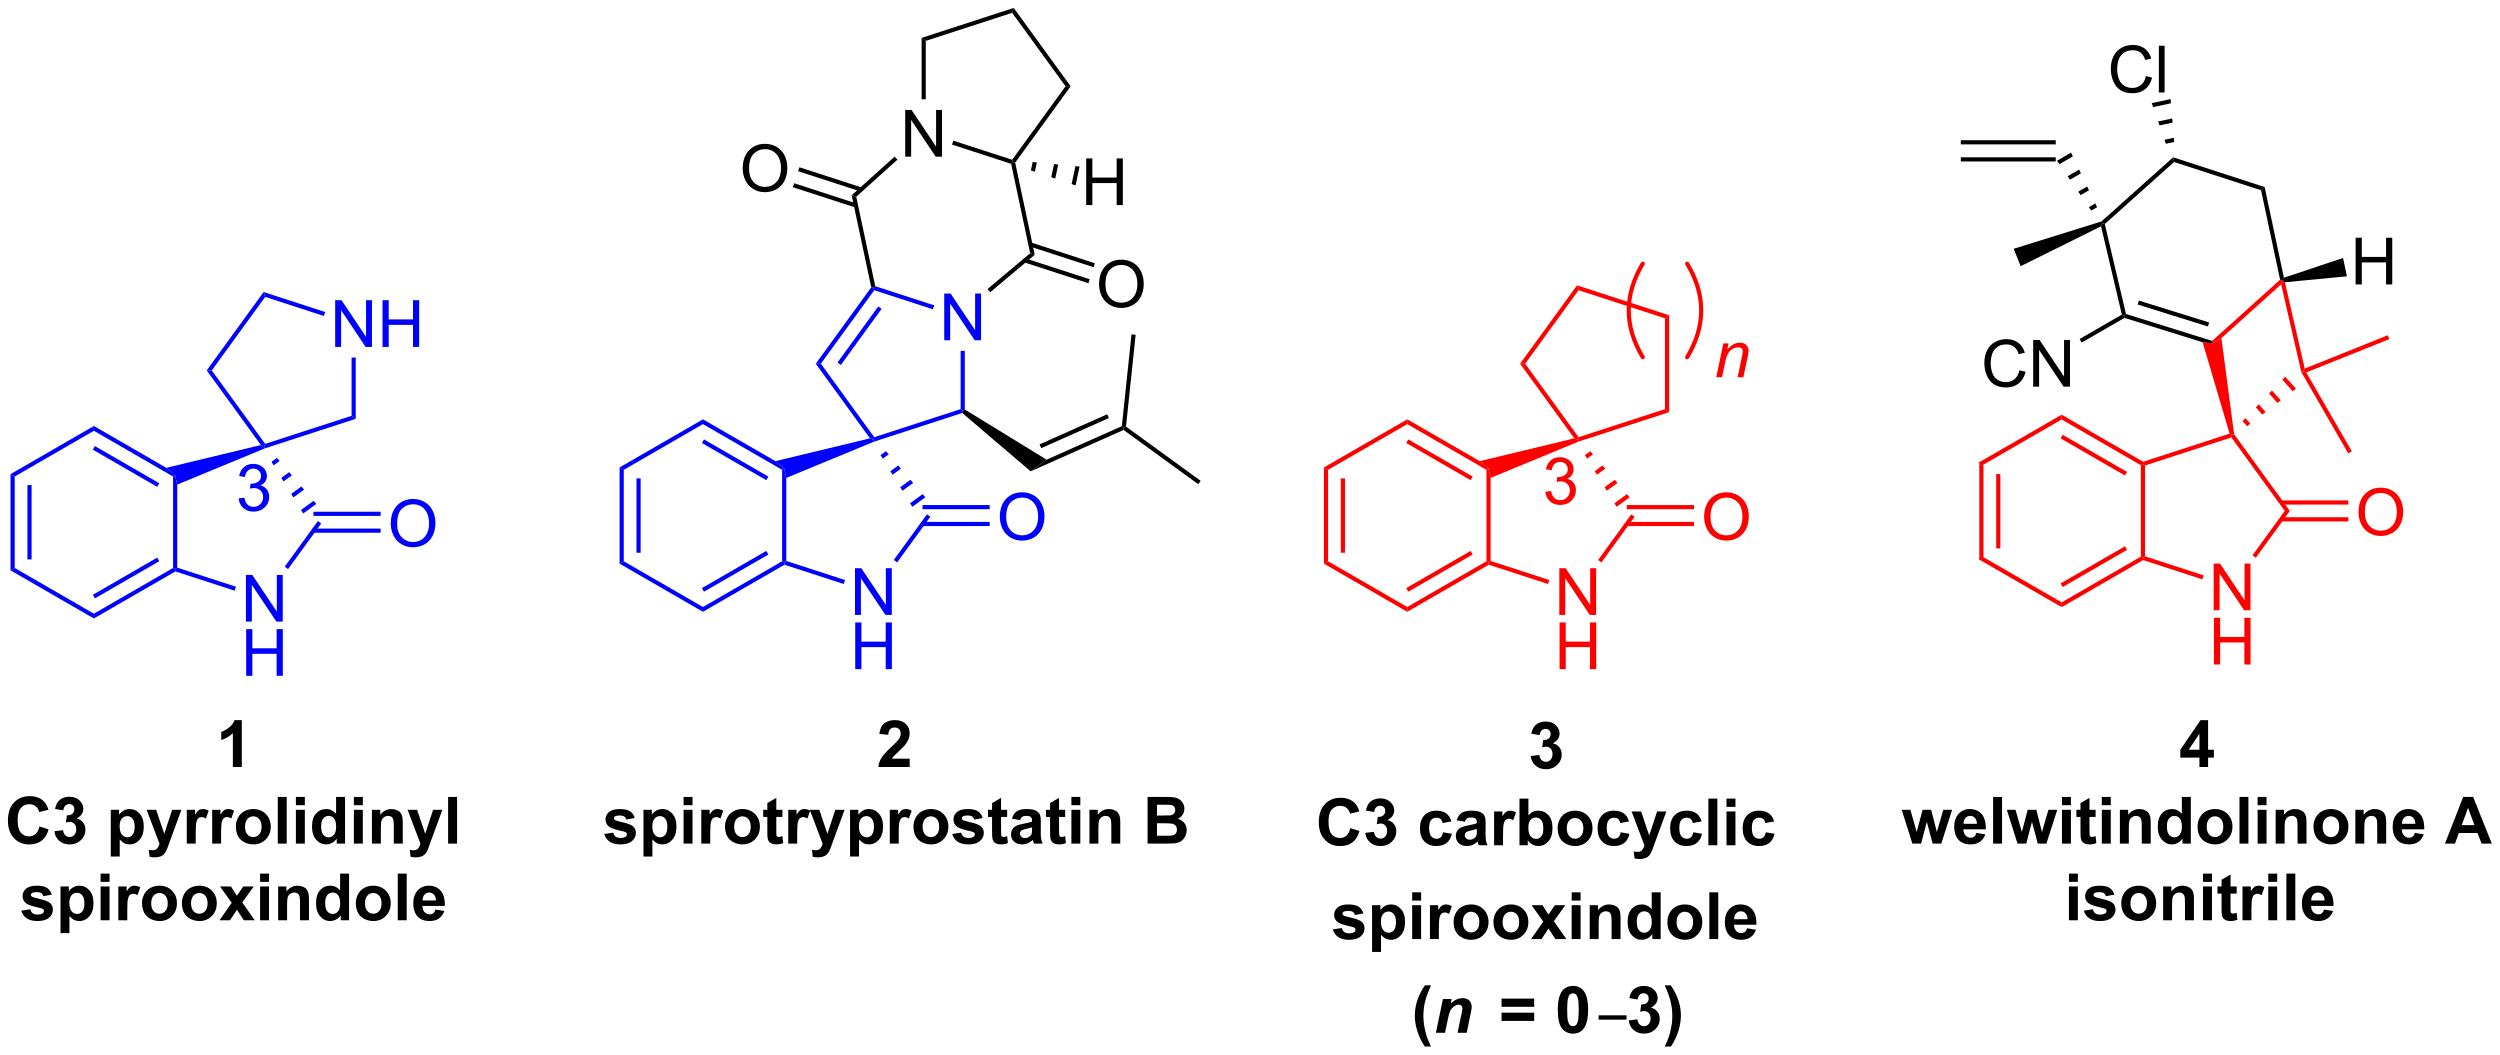 <?xml version="1.0" encoding="UTF-8"?>
<!DOCTYPE svg PUBLIC '-//W3C//DTD SVG 1.0//EN'
          'http://www.w3.org/TR/2001/REC-SVG-20010904/DTD/svg10.dtd'>
<svg stroke-dasharray="none" shape-rendering="auto" xmlns="http://www.w3.org/2000/svg" font-family="'Dialog'" text-rendering="auto" width="841" fill-opacity="1" color-interpolation="auto" color-rendering="auto" preserveAspectRatio="xMidYMid meet" font-size="12px" viewBox="0 0 841 355" fill="black" xmlns:xlink="http://www.w3.org/1999/xlink" stroke="black" image-rendering="auto" stroke-miterlimit="10" stroke-linecap="square" stroke-linejoin="miter" font-style="normal" stroke-width="1" height="355" stroke-dashoffset="0" font-weight="normal" stroke-opacity="1"
><!--Generated by the Batik Graphics2D SVG Generator--><defs id="genericDefs"
  /><g
  ><defs id="defs1"
    ><clipPath clipPathUnits="userSpaceOnUse" id="clipPath1"
      ><path d="M1.082 0.633 L316.42 0.633 L316.42 133.651 L1.082 133.651 L1.082 0.633 Z"
      /></clipPath
      ><clipPath clipPathUnits="userSpaceOnUse" id="clipPath2"
      ><path d="M10.956 19.762 L10.956 149.082 L317.526 149.082 L317.526 19.762 Z"
      /></clipPath
    ></defs
    ><g fill="red" transform="scale(2.667,2.667) translate(-1.082,-0.633) matrix(1.029,0,0,1.029,-10.187,-19.694)" stroke="red"
    ><path d="M253.573 76.518 L254.083 76.813 L254.083 88.026 L253.573 88.32 ZM255.645 77.862 L255.645 86.977 L256.155 86.977 L256.155 77.862 Z" stroke="none" clip-path="url(#clipPath2)"
    /></g
    ><g fill="red" transform="matrix(2.743,0,0,2.743,-30.051,-54.205)" stroke="red"
    ><path d="M253.573 88.32 L254.083 88.026 L263.794 93.632 L263.794 94.221 Z" stroke="none" clip-path="url(#clipPath2)"
    /></g
    ><g fill="red" transform="matrix(2.743,0,0,2.743,-30.051,-54.205)" stroke="red"
    ><path d="M263.794 94.221 L263.794 93.632 L273.505 88.026 L273.76 88.173 L273.789 88.451 ZM263.922 91.756 L271.816 87.198 L271.561 86.756 L263.666 91.314 Z" stroke="none" clip-path="url(#clipPath2)"
    /></g
    ><g fill="red" transform="matrix(2.743,0,0,2.743,-30.051,-54.205)" stroke="red"
    ><path d="M274.015 87.988 L273.76 88.173 L273.505 88.026 L273.505 76.813 L273.76 76.666 L274.015 76.851 Z" stroke="none" clip-path="url(#clipPath2)"
    /></g
    ><g fill="red" transform="matrix(2.743,0,0,2.743,-30.051,-54.205)" stroke="red"
    ><path d="M273.789 76.388 L273.76 76.666 L273.505 76.813 L263.794 71.207 L263.794 70.617 ZM271.816 77.641 L263.922 73.083 L263.666 73.525 L271.561 78.082 Z" stroke="none" clip-path="url(#clipPath2)"
    /></g
    ><g fill="red" transform="matrix(2.743,0,0,2.743,-30.051,-54.205)" stroke="red"
    ><path d="M263.794 70.617 L263.794 71.207 L254.083 76.813 L253.573 76.518 Z" stroke="none" clip-path="url(#clipPath2)"
    /></g
    ><g fill="red" transform="matrix(2.743,0,0,2.743,-30.051,-54.205)" stroke="red"
    ><path d="M282.438 94.604 L282.438 88.877 L283.217 88.877 L286.225 93.372 L286.225 88.877 L286.951 88.877 L286.951 94.604 L286.173 94.604 L283.165 90.104 L283.165 94.604 L282.438 94.604 Z" stroke="none" clip-path="url(#clipPath2)"
    /></g
    ><g fill="red" transform="matrix(2.743,0,0,2.743,-30.051,-54.205)" stroke="red"
    ><path d="M282.47 101.254 L282.47 95.527 L283.227 95.527 L283.227 97.879 L286.204 97.879 L286.204 95.527 L286.962 95.527 L286.962 101.254 L286.204 101.254 L286.204 98.553 L283.227 98.553 L283.227 101.254 L282.47 101.254 Z" stroke="none" clip-path="url(#clipPath2)"
    /></g
    ><g fill="red" transform="matrix(2.743,0,0,2.743,-30.051,-54.205)" stroke="red"
    ><path d="M273.789 88.451 L273.76 88.173 L274.015 87.988 L281.213 90.327 L281.056 90.812 Z" stroke="none" clip-path="url(#clipPath2)"
    /></g
    ><g fill="red" transform="matrix(2.743,0,0,2.743,-30.051,-54.205)" stroke="red"
    ><path d="M287.609 88.165 L287.196 87.865 L291.153 82.419 L291.783 82.419 Z" stroke="none" clip-path="url(#clipPath2)"
    /></g
    ><g fill="red" transform="matrix(2.743,0,0,2.743,-30.051,-54.205)" stroke="red"
    ><path d="M291.783 82.419 L291.153 82.419 L284.606 73.409 L284.704 73.11 L284.947 73.011 Z" stroke="none" clip-path="url(#clipPath2)"
    /></g
    ><g fill="red" transform="matrix(2.743,0,0,2.743,-30.051,-54.205)" stroke="red"
    ><path d="M284.39 72.944 L284.704 73.11 L284.606 73.409 L274.015 76.851 L273.76 76.666 L273.789 76.388 Z" stroke="none" clip-path="url(#clipPath2)"
    /></g
    ><g fill="red" transform="matrix(2.743,0,0,2.743,-30.051,-54.205)" stroke="red"
    ><path d="M300.2 82.605 Q300.2 81.178 300.965 80.374 Q301.731 79.566 302.942 79.566 Q303.733 79.566 304.369 79.946 Q305.007 80.324 305.34 81.001 Q305.676 81.678 305.676 82.537 Q305.676 83.41 305.325 84.097 Q304.973 84.785 304.327 85.139 Q303.684 85.493 302.937 85.493 Q302.129 85.493 301.491 85.103 Q300.856 84.709 300.528 84.035 Q300.2 83.358 300.2 82.605 ZM300.981 82.616 Q300.981 83.652 301.536 84.249 Q302.093 84.842 302.934 84.842 Q303.788 84.842 304.34 84.241 Q304.895 83.639 304.895 82.535 Q304.895 81.834 304.658 81.314 Q304.421 80.793 303.965 80.506 Q303.512 80.217 302.944 80.217 Q302.14 80.217 301.559 80.772 Q300.981 81.324 300.981 82.616 Z" stroke="none" clip-path="url(#clipPath2)"
    /></g
    ><g fill="red" transform="matrix(2.743,0,0,2.743,-30.051,-54.205)" stroke="red"
    ><path d="M290.718 83.707 L298.956 83.707 L298.956 83.196 L290.718 83.196 ZM290.718 81.642 L298.956 81.642 L298.956 81.132 L290.718 81.132 Z" stroke="none" clip-path="url(#clipPath2)"
    /></g
    ><g fill="red" transform="matrix(2.743,0,0,2.743,-30.051,-54.205)" stroke="red"
    ><path d="M284.947 73.011 L284.704 73.11 L284.39 72.944 L281.081 61.737 L282.312 61.854 L283.386 61.229 Z" stroke="none" clip-path="url(#clipPath2)"
    /></g
    ><g fill="red" transform="matrix(2.743,0,0,2.743,-30.051,-54.205)" stroke="red"
    ><path d="M285.982 71.41 L286.336 71.041 L286.941 71.717 L286.535 72.028 ZM287.607 69.716 L287.962 69.347 L288.805 70.29 L288.399 70.601 ZM289.232 68.022 L289.587 67.652 L290.67 68.863 L290.263 69.174 ZM290.858 66.328 L291.212 65.958 L292.534 67.436 L292.127 67.747 Z" stroke="none" clip-path="url(#clipPath2)"
    /></g
    ><g fill="red" transform="matrix(2.743,0,0,2.743,-30.051,-54.205)" stroke="red"
    ><path d="M283.386 61.229 L282.312 61.854 L282.249 61.567 L290.583 54.063 L290.863 54.154 L290.712 54.633 Z" stroke="none" clip-path="url(#clipPath2)"
    /></g
    ><g fill="red" transform="matrix(2.743,0,0,2.743,-30.051,-54.205)" stroke="red"
    ><path d="M290.712 54.633 L290.863 54.154 L291.176 54.378 L293.609 64.959 L293.427 65.306 L293.187 65.401 Z" stroke="none" clip-path="url(#clipPath2)"
    /></g
    ><g transform="matrix(2.743,0,0,2.743,-30.051,-54.205)"
    ><path d="M291.054 53.823 L290.863 54.154 L290.583 54.063 L288.252 43.095 L288.69 42.701 Z" stroke="none" clip-path="url(#clipPath2)"
    /></g
    ><g transform="matrix(2.743,0,0,2.743,-30.051,-54.205)"
    ><path d="M288.69 42.701 L288.252 43.095 L277.587 39.63 L277.466 39.054 Z" stroke="none" clip-path="url(#clipPath2)"
    /></g
    ><g transform="matrix(2.743,0,0,2.743,-30.051,-54.205)"
    ><path d="M277.466 39.054 L277.587 39.63 L269.086 47.234 L268.803 47.145 L268.673 46.919 Z" stroke="none" clip-path="url(#clipPath2)"
    /></g
    ><g transform="matrix(2.743,0,0,2.743,-30.051,-54.205)"
    ><path d="M268.628 47.515 L268.803 47.145 L269.086 47.234 L271.685 58.269 L271.47 58.469 L271.178 58.343 Z" stroke="none" clip-path="url(#clipPath2)"
    /></g
    ><g transform="matrix(2.743,0,0,2.743,-30.051,-54.205)"
    ><path d="M271.501 58.746 L271.47 58.469 L271.685 58.269 L282.249 61.567 L282.312 61.854 L281.081 61.737 ZM273.117 57.109 L281.733 59.799 L281.885 59.312 L273.269 56.622 Z" stroke="none" clip-path="url(#clipPath2)"
    /></g
    ><g transform="matrix(2.743,0,0,2.743,-30.051,-54.205)"
    ><path d="M268.673 46.919 L268.803 47.145 L268.628 47.515 L258.769 52.406 L257.913 50.27 Z" stroke="none" clip-path="url(#clipPath2)"
    /></g
    ><g transform="matrix(2.743,0,0,2.743,-30.051,-54.205)"
    ><path d="M267.425 45.587 L267.135 45.164 L267.922 44.71 L268.143 45.172 ZM266.123 43.69 L265.833 43.268 L266.93 42.634 L267.151 43.096 ZM264.821 41.793 L264.531 41.371 L265.939 40.558 L266.159 41.02 ZM263.519 39.896 L263.229 39.474 L264.947 38.482 L265.168 38.944 Z" stroke="none" clip-path="url(#clipPath2)"
    /></g
    ><g transform="matrix(2.743,0,0,2.743,-30.051,-54.205)"
    ><path d="M263.069 36.958 L263.069 37.468 L251.429 37.468 L251.429 36.958 ZM263.069 39.053 L251.429 39.053 L251.429 39.563 L263.069 39.563 Z" stroke="none" clip-path="url(#clipPath2)"
    /></g
    ><g transform="matrix(2.743,0,0,2.743,-30.051,-54.205)"
    ><path d="M274.13 29.091 L274.888 29.281 Q274.651 30.216 274.031 30.708 Q273.411 31.198 272.518 31.198 Q271.591 31.198 271.01 30.82 Q270.432 30.442 270.128 29.729 Q269.825 29.013 269.825 28.192 Q269.825 27.297 270.167 26.633 Q270.51 25.966 271.141 25.619 Q271.771 25.273 272.529 25.273 Q273.388 25.273 273.974 25.711 Q274.56 26.148 274.792 26.942 L274.044 27.117 Q273.846 26.492 273.466 26.208 Q273.089 25.922 272.513 25.922 Q271.854 25.922 271.409 26.239 Q270.966 26.554 270.786 27.088 Q270.607 27.622 270.607 28.187 Q270.607 28.919 270.82 29.463 Q271.034 30.008 271.482 30.278 Q271.932 30.547 272.456 30.547 Q273.091 30.547 273.531 30.179 Q273.974 29.812 274.13 29.091 ZM275.717 31.099 L275.717 25.372 L276.421 25.372 L276.421 31.099 L275.717 31.099 Z" stroke="none" clip-path="url(#clipPath2)"
    /></g
    ><g transform="matrix(2.743,0,0,2.743,-30.051,-54.205)"
    ><path d="M276.578 37.39 L276.409 36.904 L277.555 36.66 L277.598 37.173 ZM275.795 35.142 L275.626 34.656 L277.356 34.288 L277.399 34.801 ZM275.012 32.894 L274.843 32.408 L277.158 31.916 L277.201 32.429 Z" stroke="none" clip-path="url(#clipPath2)"
    /></g
    ><g fill="red" transform="matrix(2.743,0,0,2.743,-30.051,-54.205)" stroke="red"
    ><path d="M293.187 65.401 L293.427 65.306 L293.795 65.434 L299.383 75.111 L298.941 75.366 Z" stroke="none" clip-path="url(#clipPath2)"
    /></g
    ><g fill="red" transform="matrix(2.743,0,0,2.743,-30.051,-54.205)" stroke="red"
    ><path d="M293.795 65.434 L293.427 65.306 L293.609 64.959 L303.794 60.877 L303.984 61.35 Z" stroke="none" clip-path="url(#clipPath2)"
    /></g
    ><g transform="matrix(2.743,0,0,2.743,-30.051,-54.205)"
    ><path d="M299.847 54.644 L299.847 48.918 L300.605 48.918 L300.605 51.269 L303.581 51.269 L303.581 48.918 L304.339 48.918 L304.339 54.644 L303.581 54.644 L303.581 51.944 L300.605 51.944 L300.605 54.644 L299.847 54.644 Z" stroke="none" clip-path="url(#clipPath2)"
    /></g
    ><g transform="matrix(2.743,0,0,2.743,-30.051,-54.205)"
    ><path d="M291.176 54.378 L290.863 54.154 L291.054 53.823 L298.304 51.396 L298.782 53.647 Z" stroke="none" clip-path="url(#clipPath2)"
    /></g
    ><g transform="matrix(2.743,0,0,2.743,-30.051,-54.205)"
    ><path d="M258.62 65.171 L259.378 65.361 Q259.141 66.296 258.521 66.788 Q257.901 67.278 257.008 67.278 Q256.081 67.278 255.5 66.9 Q254.922 66.522 254.618 65.809 Q254.315 65.093 254.315 64.272 Q254.315 63.377 254.657 62.712 Q255 62.046 255.631 61.699 Q256.261 61.353 257.019 61.353 Q257.878 61.353 258.464 61.791 Q259.05 62.228 259.282 63.022 L258.534 63.197 Q258.336 62.572 257.956 62.288 Q257.579 62.002 257.003 62.002 Q256.344 62.002 255.899 62.319 Q255.456 62.634 255.276 63.168 Q255.097 63.702 255.097 64.267 Q255.097 64.999 255.31 65.543 Q255.524 66.087 255.972 66.358 Q256.422 66.626 256.946 66.626 Q257.581 66.626 258.021 66.259 Q258.464 65.892 258.62 65.171 ZM260.304 67.179 L260.304 61.452 L261.082 61.452 L264.09 65.947 L264.09 61.452 L264.817 61.452 L264.817 67.179 L264.038 67.179 L261.03 62.679 L261.03 67.179 L260.304 67.179 Z" stroke="none" clip-path="url(#clipPath2)"
    /></g
    ><g transform="matrix(2.743,0,0,2.743,-30.051,-54.205)"
    ><path d="M271.178 58.343 L271.47 58.469 L271.501 58.746 L266.251 61.777 L265.996 61.335 Z" stroke="none" clip-path="url(#clipPath2)"
    /></g
    ><g transform="matrix(2.743,0,0,2.743,-30.051,-54.205)"
    ><path d="M280.693 113.824 L280.693 112.671 L278.349 112.671 L278.349 111.71 L280.833 108.074 L281.755 108.074 L281.755 111.707 L282.466 111.707 L282.466 112.671 L281.755 112.671 L281.755 113.824 L280.693 113.824 ZM280.693 111.707 L280.693 109.749 L279.377 111.707 L280.693 111.707 Z" stroke="none" clip-path="url(#clipPath2)"
    /></g
    ><g transform="matrix(2.743,0,0,2.743,-30.051,-54.205)"
    ><path d="M245.491 123.224 L244.178 119.076 L245.243 119.076 L246.022 121.795 L246.736 119.076 L247.795 119.076 L248.486 121.795 L249.28 119.076 L250.361 119.076 L249.03 123.224 L247.975 123.224 L247.259 120.555 L246.556 123.224 L245.491 123.224 ZM253.341 121.904 L254.435 122.086 Q254.224 122.688 253.768 123.003 Q253.315 123.318 252.63 123.318 Q251.549 123.318 251.029 122.61 Q250.62 122.045 250.62 121.18 Q250.62 120.149 251.159 119.566 Q251.698 118.982 252.521 118.982 Q253.448 118.982 253.982 119.594 Q254.518 120.204 254.495 121.467 L251.745 121.467 Q251.755 121.954 252.008 122.227 Q252.263 122.498 252.643 122.498 Q252.901 122.498 253.075 122.357 Q253.252 122.217 253.341 121.904 ZM253.404 120.795 Q253.393 120.318 253.159 120.071 Q252.924 119.821 252.588 119.821 Q252.229 119.821 251.995 120.084 Q251.76 120.344 251.763 120.795 L253.404 120.795 ZM255.389 123.224 L255.389 117.498 L256.486 117.498 L256.486 123.224 L255.389 123.224 ZM258.385 123.224 L257.073 119.076 L258.138 119.076 L258.916 121.795 L259.63 119.076 L260.69 119.076 L261.38 121.795 L262.174 119.076 L263.255 119.076 L261.924 123.224 L260.87 123.224 L260.154 120.555 L259.45 123.224 L258.385 123.224 ZM263.834 118.513 L263.834 117.498 L264.931 117.498 L264.931 118.513 L263.834 118.513 ZM263.834 123.224 L263.834 119.076 L264.931 119.076 L264.931 123.224 L263.834 123.224 ZM267.958 119.076 L267.958 119.951 L267.208 119.951 L267.208 121.623 Q267.208 122.131 267.229 122.214 Q267.252 122.297 267.328 122.352 Q267.404 122.407 267.513 122.407 Q267.666 122.407 267.956 122.302 L268.049 123.154 Q267.666 123.318 267.182 123.318 Q266.885 123.318 266.646 123.219 Q266.409 123.118 266.297 122.961 Q266.185 122.802 266.143 122.532 Q266.107 122.342 266.107 121.758 L266.107 119.951 L265.604 119.951 L265.604 119.076 L266.107 119.076 L266.107 118.25 L267.208 117.61 L267.208 119.076 L267.958 119.076 ZM268.721 118.513 L268.721 117.498 L269.818 117.498 L269.818 118.513 L268.721 118.513 ZM268.721 123.224 L268.721 119.076 L269.818 119.076 L269.818 123.224 L268.721 123.224 ZM274.717 123.224 L273.618 123.224 L273.618 121.107 Q273.618 120.435 273.548 120.237 Q273.478 120.04 273.319 119.93 Q273.163 119.821 272.939 119.821 Q272.655 119.821 272.428 119.977 Q272.202 120.133 272.116 120.391 Q272.032 120.649 272.032 121.344 L272.032 123.224 L270.936 123.224 L270.936 119.076 L271.954 119.076 L271.954 119.685 Q272.499 118.982 273.322 118.982 Q273.686 118.982 273.986 119.112 Q274.288 119.243 274.441 119.446 Q274.595 119.649 274.655 119.907 Q274.717 120.165 274.717 120.646 L274.717 123.224 ZM279.635 123.224 L278.614 123.224 L278.614 122.615 Q278.362 122.969 278.015 123.144 Q277.669 123.318 277.318 123.318 Q276.604 123.318 276.094 122.743 Q275.583 122.165 275.583 121.133 Q275.583 120.079 276.078 119.532 Q276.575 118.982 277.333 118.982 Q278.029 118.982 278.536 119.56 L278.536 117.498 L279.635 117.498 L279.635 123.224 ZM276.706 121.06 Q276.706 121.724 276.888 122.021 Q277.154 122.451 277.63 122.451 Q278.01 122.451 278.276 122.128 Q278.541 121.805 278.541 121.165 Q278.541 120.451 278.284 120.136 Q278.026 119.821 277.622 119.821 Q277.232 119.821 276.969 120.133 Q276.706 120.443 276.706 121.06 ZM280.462 121.092 Q280.462 120.545 280.73 120.034 Q281.001 119.521 281.496 119.253 Q281.991 118.982 282.6 118.982 Q283.54 118.982 284.142 119.594 Q284.743 120.204 284.743 121.138 Q284.743 122.079 284.137 122.698 Q283.53 123.318 282.608 123.318 Q282.038 123.318 281.519 123.06 Q281.001 122.802 280.73 122.305 Q280.462 121.805 280.462 121.092 ZM281.587 121.149 Q281.587 121.766 281.879 122.094 Q282.173 122.422 282.603 122.422 Q283.032 122.422 283.324 122.094 Q283.616 121.766 283.616 121.141 Q283.616 120.532 283.324 120.204 Q283.032 119.875 282.603 119.875 Q282.173 119.875 281.879 120.204 Q281.587 120.532 281.587 121.149 ZM285.604 123.224 L285.604 117.498 L286.7 117.498 L286.7 123.224 L285.604 123.224 ZM287.827 118.513 L287.827 117.498 L288.923 117.498 L288.923 118.513 L287.827 118.513 ZM287.827 123.224 L287.827 119.076 L288.923 119.076 L288.923 123.224 L287.827 123.224 ZM293.823 123.224 L292.724 123.224 L292.724 121.107 Q292.724 120.435 292.654 120.237 Q292.583 120.04 292.424 119.93 Q292.268 119.821 292.044 119.821 Q291.76 119.821 291.534 119.977 Q291.307 120.133 291.221 120.391 Q291.138 120.649 291.138 121.344 L291.138 123.224 L290.041 123.224 L290.041 119.076 L291.06 119.076 L291.06 119.685 Q291.604 118.982 292.427 118.982 Q292.791 118.982 293.091 119.112 Q293.393 119.243 293.547 119.446 Q293.7 119.649 293.76 119.907 Q293.823 120.165 293.823 120.646 L293.823 123.224 ZM294.681 121.092 Q294.681 120.545 294.949 120.034 Q295.22 119.521 295.715 119.253 Q296.209 118.982 296.819 118.982 Q297.759 118.982 298.361 119.594 Q298.962 120.204 298.962 121.138 Q298.962 122.079 298.355 122.698 Q297.749 123.318 296.827 123.318 Q296.256 123.318 295.738 123.06 Q295.22 122.802 294.949 122.305 Q294.681 121.805 294.681 121.092 ZM295.806 121.149 Q295.806 121.766 296.098 122.094 Q296.392 122.422 296.822 122.422 Q297.251 122.422 297.543 122.094 Q297.834 121.766 297.834 121.141 Q297.834 120.532 297.543 120.204 Q297.251 119.875 296.822 119.875 Q296.392 119.875 296.098 120.204 Q295.806 120.532 295.806 121.149 ZM303.596 123.224 L302.497 123.224 L302.497 121.107 Q302.497 120.435 302.427 120.237 Q302.357 120.04 302.198 119.93 Q302.041 119.821 301.818 119.821 Q301.534 119.821 301.307 119.977 Q301.081 120.133 300.995 120.391 Q300.911 120.649 300.911 121.344 L300.911 123.224 L299.815 123.224 L299.815 119.076 L300.833 119.076 L300.833 119.685 Q301.377 118.982 302.2 118.982 Q302.565 118.982 302.864 119.112 Q303.166 119.243 303.32 119.446 Q303.474 119.649 303.534 119.907 Q303.596 120.165 303.596 120.646 L303.596 123.224 ZM307.111 121.904 L308.204 122.086 Q307.993 122.688 307.538 123.003 Q307.084 123.318 306.4 123.318 Q305.319 123.318 304.798 122.61 Q304.389 122.045 304.389 121.18 Q304.389 120.149 304.928 119.566 Q305.467 118.982 306.29 118.982 Q307.217 118.982 307.751 119.594 Q308.288 120.204 308.264 121.467 L305.514 121.467 Q305.525 121.954 305.777 122.227 Q306.032 122.498 306.413 122.498 Q306.67 122.498 306.845 122.357 Q307.022 122.217 307.111 121.904 ZM307.173 120.795 Q307.163 120.318 306.928 120.071 Q306.694 119.821 306.358 119.821 Q305.999 119.821 305.764 120.084 Q305.53 120.344 305.532 120.795 L307.173 120.795 ZM316.553 123.224 L315.295 123.224 L314.795 121.922 L312.506 121.922 L312.032 123.224 L310.806 123.224 L313.038 117.498 L314.259 117.498 L316.553 123.224 ZM314.423 120.959 L313.634 118.834 L312.861 120.959 L314.423 120.959 Z" stroke="none" clip-path="url(#clipPath2)"
    /></g
    ><g transform="matrix(2.743,0,0,2.743,-30.051,-54.205)"
    ><path d="M264.688 127.913 L264.688 126.898 L265.784 126.898 L265.784 127.913 L264.688 127.913 ZM264.688 132.624 L264.688 128.476 L265.784 128.476 L265.784 132.624 L264.688 132.624 ZM266.523 131.44 L267.624 131.273 Q267.695 131.593 267.908 131.76 Q268.124 131.924 268.512 131.924 Q268.937 131.924 269.153 131.768 Q269.296 131.658 269.296 131.476 Q269.296 131.351 269.218 131.268 Q269.137 131.19 268.851 131.124 Q267.523 130.83 267.168 130.588 Q266.676 130.252 266.676 129.656 Q266.676 129.117 267.101 128.749 Q267.528 128.382 268.421 128.382 Q269.273 128.382 269.687 128.661 Q270.101 128.937 270.257 129.479 L269.223 129.671 Q269.156 129.429 268.971 129.302 Q268.786 129.171 268.442 129.171 Q268.007 129.171 267.82 129.291 Q267.695 129.377 267.695 129.515 Q267.695 129.632 267.804 129.713 Q267.952 129.822 268.83 130.023 Q269.708 130.221 270.054 130.51 Q270.398 130.804 270.398 131.327 Q270.398 131.898 269.921 132.309 Q269.445 132.718 268.512 132.718 Q267.663 132.718 267.168 132.374 Q266.676 132.031 266.523 131.44 ZM271.105 130.492 Q271.105 129.945 271.373 129.434 Q271.644 128.921 272.139 128.653 Q272.633 128.382 273.243 128.382 Q274.183 128.382 274.784 128.994 Q275.386 129.604 275.386 130.538 Q275.386 131.479 274.779 132.098 Q274.172 132.718 273.25 132.718 Q272.68 132.718 272.162 132.46 Q271.644 132.202 271.373 131.705 Q271.105 131.205 271.105 130.492 ZM272.23 130.549 Q272.23 131.166 272.521 131.494 Q272.816 131.822 273.245 131.822 Q273.675 131.822 273.967 131.494 Q274.258 131.166 274.258 130.541 Q274.258 129.932 273.967 129.604 Q273.675 129.275 273.245 129.275 Q272.816 129.275 272.521 129.604 Q272.23 129.932 272.23 130.549 ZM280.02 132.624 L278.921 132.624 L278.921 130.507 Q278.921 129.835 278.851 129.637 Q278.781 129.44 278.622 129.33 Q278.465 129.221 278.241 129.221 Q277.958 129.221 277.731 129.377 Q277.504 129.533 277.418 129.791 Q277.335 130.049 277.335 130.744 L277.335 132.624 L276.239 132.624 L276.239 128.476 L277.257 128.476 L277.257 129.085 Q277.801 128.382 278.624 128.382 Q278.989 128.382 279.288 128.512 Q279.59 128.643 279.744 128.846 Q279.898 129.049 279.958 129.307 Q280.02 129.565 280.02 130.046 L280.02 132.624 ZM281.133 127.913 L281.133 126.898 L282.23 126.898 L282.23 127.913 L281.133 127.913 ZM281.133 132.624 L281.133 128.476 L282.23 128.476 L282.23 132.624 L281.133 132.624 ZM285.257 128.476 L285.257 129.351 L284.507 129.351 L284.507 131.023 Q284.507 131.531 284.528 131.614 Q284.551 131.697 284.627 131.752 Q284.702 131.807 284.812 131.807 Q284.965 131.807 285.254 131.702 L285.348 132.554 Q284.965 132.718 284.481 132.718 Q284.184 132.718 283.945 132.619 Q283.708 132.518 283.596 132.361 Q283.484 132.202 283.442 131.932 Q283.406 131.742 283.406 131.158 L283.406 129.351 L282.903 129.351 L282.903 128.476 L283.406 128.476 L283.406 127.65 L284.507 127.01 L284.507 128.476 L285.257 128.476 ZM287.07 132.624 L285.973 132.624 L285.973 128.476 L286.991 128.476 L286.991 129.065 Q287.254 128.648 287.463 128.515 Q287.671 128.382 287.937 128.382 Q288.312 128.382 288.661 128.588 L288.32 129.546 Q288.043 129.367 287.804 129.367 Q287.575 129.367 287.413 129.494 Q287.254 129.619 287.161 129.952 Q287.07 130.283 287.07 131.343 L287.07 132.624 ZM289.133 127.913 L289.133 126.898 L290.23 126.898 L290.23 127.913 L289.133 127.913 ZM289.133 132.624 L289.133 128.476 L290.23 128.476 L290.23 132.624 L289.133 132.624 ZM291.356 132.624 L291.356 126.898 L292.452 126.898 L292.452 132.624 L291.356 132.624 ZM295.98 131.304 L297.073 131.486 Q296.863 132.088 296.407 132.403 Q295.954 132.718 295.269 132.718 Q294.188 132.718 293.667 132.01 Q293.258 131.445 293.258 130.58 Q293.258 129.549 293.797 128.965 Q294.337 128.382 295.159 128.382 Q296.087 128.382 296.62 128.994 Q297.157 129.604 297.133 130.867 L294.383 130.867 Q294.394 131.354 294.646 131.627 Q294.902 131.898 295.282 131.898 Q295.54 131.898 295.714 131.757 Q295.891 131.617 295.98 131.304 ZM296.042 130.195 Q296.032 129.718 295.797 129.471 Q295.563 129.221 295.227 129.221 Q294.868 129.221 294.633 129.484 Q294.399 129.744 294.402 130.195 L296.042 130.195 Z" stroke="none" clip-path="url(#clipPath2)"
    /></g
    ><g fill="blue" transform="matrix(2.743,0,0,2.743,-30.051,-54.205)" stroke="blue"
    ><path d="M86.942 77.087 L87.453 77.382 L87.453 88.596 L86.942 88.89 ZM89.014 78.43 L89.014 87.547 L89.524 87.547 L89.524 78.43 Z" stroke="none" clip-path="url(#clipPath2)"
    /></g
    ><g fill="blue" transform="matrix(2.743,0,0,2.743,-30.051,-54.205)" stroke="blue"
    ><path d="M86.942 88.89 L87.453 88.596 L97.164 94.203 L97.164 94.792 Z" stroke="none" clip-path="url(#clipPath2)"
    /></g
    ><g fill="blue" transform="matrix(2.743,0,0,2.743,-30.051,-54.205)" stroke="blue"
    ><path d="M97.164 94.792 L97.164 94.203 L106.876 88.596 L107.131 88.743 L107.16 89.021 ZM97.292 92.326 L105.187 87.768 L104.932 87.326 L97.037 91.885 Z" stroke="none" clip-path="url(#clipPath2)"
    /></g
    ><g fill="blue" transform="matrix(2.743,0,0,2.743,-30.051,-54.205)" stroke="blue"
    ><path d="M107.386 88.558 L107.131 88.743 L106.876 88.596 L106.876 77.382 L107.131 77.234 L107.386 78.371 Z" stroke="none" clip-path="url(#clipPath2)"
    /></g
    ><g fill="blue" transform="matrix(2.743,0,0,2.743,-30.051,-54.205)" stroke="blue"
    ><path d="M106.049 76.315 L107.131 77.234 L106.876 77.382 L97.164 71.775 L97.164 71.186 ZM105.187 78.21 L97.292 73.651 L97.037 74.093 L104.932 78.651 Z" stroke="none" clip-path="url(#clipPath2)"
    /></g
    ><g fill="blue" transform="matrix(2.743,0,0,2.743,-30.051,-54.205)" stroke="blue"
    ><path d="M97.164 71.186 L97.164 71.775 L87.453 77.382 L86.942 77.087 Z" stroke="none" clip-path="url(#clipPath2)"
    /></g
    ><g fill="blue" transform="matrix(2.743,0,0,2.743,-30.051,-54.205)" stroke="blue"
    ><path d="M115.811 95.174 L115.811 89.448 L116.59 89.448 L119.597 93.943 L119.597 89.448 L120.324 89.448 L120.324 95.174 L119.545 95.174 L116.537 90.674 L116.537 95.174 L115.811 95.174 Z" stroke="none" clip-path="url(#clipPath2)"
    /></g
    ><g fill="blue" transform="matrix(2.743,0,0,2.743,-30.051,-54.205)" stroke="blue"
    ><path d="M115.842 101.825 L115.842 96.098 L116.6 96.098 L116.6 98.45 L119.577 98.45 L119.577 96.098 L120.334 96.098 L120.334 101.825 L119.577 101.825 L119.577 99.124 L116.6 99.124 L116.6 101.825 L115.842 101.825 Z" stroke="none" clip-path="url(#clipPath2)"
    /></g
    ><g fill="blue" transform="matrix(2.743,0,0,2.743,-30.051,-54.205)" stroke="blue"
    ><path d="M107.16 89.021 L107.131 88.743 L107.386 88.558 L114.586 90.897 L114.428 91.382 Z" stroke="none" clip-path="url(#clipPath2)"
    /></g
    ><g fill="blue" transform="matrix(2.743,0,0,2.743,-30.051,-54.205)" stroke="blue"
    ><path d="M120.982 88.735 L120.569 88.435 L124.635 82.839 L125.048 83.139 Z" stroke="none" clip-path="url(#clipPath2)"
    /></g
    ><g fill="blue" transform="matrix(2.743,0,0,2.743,-30.051,-54.205)" stroke="blue"
    ><path d="M122.836 81.916 L122.568 81.48 L124.108 80.361 L124.44 80.75 ZM121.628 79.948 L121.36 79.512 L122.611 78.604 L122.942 78.993 ZM120.42 77.981 L120.152 77.545 L121.113 76.847 L121.445 77.237 ZM119.212 76.013 L118.944 75.577 L119.615 75.09 L119.947 75.48 Z" stroke="none" clip-path="url(#clipPath2)"
    /></g
    ><g fill="blue" transform="matrix(2.743,0,0,2.743,-30.051,-54.205)" stroke="blue"
    ><path d="M117.646 73.52 L118.077 73.678 L118.155 73.921 L107.386 78.371 L107.131 77.234 L106.049 76.315 Z" stroke="none" clip-path="url(#clipPath2)"
    /></g
    ><g fill="blue" transform="matrix(2.743,0,0,2.743,-30.051,-54.205)" stroke="blue"
    ><path d="M126.756 61.488 L126.756 55.761 L127.535 55.761 L130.543 60.256 L130.543 55.761 L131.269 55.761 L131.269 61.488 L130.491 61.488 L127.483 56.988 L127.483 61.488 L126.756 61.488 Z" stroke="none" clip-path="url(#clipPath2)"
    /></g
    ><g fill="blue" transform="matrix(2.743,0,0,2.743,-30.051,-54.205)" stroke="blue"
    ><path d="M118.155 73.921 L118.077 73.678 L118.174 73.378 L128.767 69.936 L129.022 70.122 L128.966 70.408 Z" stroke="none" clip-path="url(#clipPath2)"
    /></g
    ><g fill="blue" transform="matrix(2.743,0,0,2.743,-30.051,-54.205)" stroke="blue"
    ><path d="M129.277 69.98 L129.022 70.122 L128.767 69.936 L128.767 62.792 L129.277 62.792 Z" stroke="none" clip-path="url(#clipPath2)"
    /></g
    ><g fill="blue" transform="matrix(2.743,0,0,2.743,-30.051,-54.205)" stroke="blue"
    ><path d="M125.531 57.211 L125.374 57.696 L118.174 55.357 L118.077 55.057 L118.296 54.86 Z" stroke="none" clip-path="url(#clipPath2)"
    /></g
    ><g fill="blue" transform="matrix(2.743,0,0,2.743,-30.051,-54.205)" stroke="blue"
    ><path d="M117.803 54.999 L118.077 55.057 L118.174 55.357 L111.627 64.367 L110.997 64.367 ZM118.661 57.342 L113.666 64.217 L114.079 64.517 L119.074 57.642 Z" stroke="none" clip-path="url(#clipPath2)"
    /></g
    ><g fill="blue" transform="matrix(2.743,0,0,2.743,-30.051,-54.205)" stroke="blue"
    ><path d="M110.997 64.367 L111.627 64.367 L118.174 73.378 L118.077 73.678 L117.646 73.52 Z" stroke="none" clip-path="url(#clipPath2)"
    /></g
    ><g fill="blue" transform="matrix(2.743,0,0,2.743,-30.051,-54.205)" stroke="blue"
    ><path d="M133.573 83.175 Q133.573 81.748 134.339 80.943 Q135.104 80.136 136.315 80.136 Q137.107 80.136 137.742 80.516 Q138.38 80.894 138.714 81.571 Q139.049 82.248 139.049 83.107 Q139.049 83.979 138.698 84.667 Q138.346 85.354 137.701 85.709 Q137.057 86.063 136.31 86.063 Q135.503 86.063 134.865 85.672 Q134.229 85.279 133.901 84.604 Q133.573 83.927 133.573 83.175 ZM134.354 83.185 Q134.354 84.222 134.909 84.818 Q135.466 85.412 136.307 85.412 Q137.161 85.412 137.714 84.81 Q138.268 84.209 138.268 83.104 Q138.268 82.404 138.031 81.883 Q137.794 81.362 137.339 81.076 Q136.885 80.787 136.318 80.787 Q135.513 80.787 134.932 81.341 Q134.354 81.894 134.354 83.185 Z" stroke="none" clip-path="url(#clipPath2)"
    /></g
    ><g fill="blue" transform="matrix(2.743,0,0,2.743,-30.051,-54.205)" stroke="blue"
    ><path d="M124.091 84.276 L132.329 84.276 L132.329 83.766 L124.091 83.766 ZM124.091 82.212 L132.329 82.212 L132.329 81.701 L124.091 81.701 Z" stroke="none" clip-path="url(#clipPath2)"
    /></g
    ><g transform="matrix(2.743,0,0,2.743,-30.051,-54.205)"
    ><path d="M128.966 70.408 L129.022 70.122 L129.277 69.98 L139.308 76.135 L137.354 77.564 Z" stroke="none" clip-path="url(#clipPath2)"
    /></g
    ><g transform="matrix(2.743,0,0,2.743,-30.051,-54.205)"
    ><path d="M137.354 77.564 L139.308 76.135 L148.539 72.025 L148.778 72.198 L148.747 72.491 ZM138.653 74.725 L146.953 71.03 L146.745 70.564 L138.446 74.259 Z" stroke="none" clip-path="url(#clipPath2)"
    /></g
    ><g transform="matrix(2.743,0,0,2.743,-30.051,-54.205)"
    ><path d="M148.747 72.491 L148.778 72.198 L149.047 72.078 L158.206 78.733 L157.906 79.146 Z" stroke="none" clip-path="url(#clipPath2)"
    /></g
    ><g transform="matrix(2.743,0,0,2.743,-30.051,-54.205)"
    ><path d="M149.047 72.078 L148.778 72.198 L148.539 72.025 L149.723 60.766 L150.23 60.819 Z" stroke="none" clip-path="url(#clipPath2)"
    /></g
    ><g transform="matrix(2.743,0,0,2.743,-30.051,-54.205)"
    ><path d="M121.971 38.974 L121.971 33.247 L122.749 33.247 L125.757 37.742 L125.757 33.247 L126.484 33.247 L126.484 38.974 L125.705 38.974 L122.697 34.474 L122.697 38.974 L121.971 38.974 Z" stroke="none" clip-path="url(#clipPath2)"
    /></g
    ><g transform="matrix(2.743,0,0,2.743,-30.051,-54.205)"
    ><path d="M132.393 55.602 L132.064 55.211 L137.293 50.816 L137.856 51.009 Z" stroke="none" clip-path="url(#clipPath2)"
    /></g
    ><g transform="matrix(2.743,0,0,2.743,-30.051,-54.205)"
    ><path d="M137.856 51.009 L137.293 50.816 L134.963 39.852 L135.182 39.655 L135.455 39.713 Z" stroke="none" clip-path="url(#clipPath2)"
    /></g
    ><g transform="matrix(2.743,0,0,2.743,-30.051,-54.205)"
    ><path d="M135.084 39.355 L135.182 39.655 L134.963 39.852 L127.712 37.496 L127.869 37.011 Z" stroke="none" clip-path="url(#clipPath2)"
    /></g
    ><g transform="matrix(2.743,0,0,2.743,-30.051,-54.205)"
    ><path d="M120.674 38.962 L121.016 39.342 L115.964 43.891 L115.404 43.709 Z" stroke="none" clip-path="url(#clipPath2)"
    /></g
    ><g transform="matrix(2.743,0,0,2.743,-30.051,-54.205)"
    ><path d="M115.404 43.709 L115.964 43.891 L118.296 54.86 L118.077 55.057 L117.803 54.999 Z" stroke="none" clip-path="url(#clipPath2)"
    /></g
    ><g transform="matrix(2.743,0,0,2.743,-30.051,-54.205)"
    ><path d="M145.745 54.642 Q145.745 53.215 146.511 52.41 Q147.276 51.603 148.487 51.603 Q149.279 51.603 149.914 51.983 Q150.552 52.361 150.886 53.038 Q151.221 53.715 151.221 54.575 Q151.221 55.447 150.87 56.134 Q150.518 56.822 149.873 57.176 Q149.229 57.53 148.482 57.53 Q147.675 57.53 147.037 57.14 Q146.401 56.746 146.073 56.072 Q145.745 55.395 145.745 54.642 ZM146.526 54.653 Q146.526 55.689 147.081 56.285 Q147.638 56.879 148.479 56.879 Q149.333 56.879 149.886 56.278 Q150.44 55.676 150.44 54.572 Q150.44 53.871 150.203 53.351 Q149.966 52.83 149.511 52.543 Q149.057 52.254 148.49 52.254 Q147.685 52.254 147.104 52.809 Q146.526 53.361 146.526 54.653 Z" stroke="none" clip-path="url(#clipPath2)"
    /></g
    ><g transform="matrix(2.743,0,0,2.743,-30.051,-54.205)"
    ><path d="M136.565 51.938 L144.439 54.496 L144.597 54.011 L136.722 51.452 ZM137.248 49.989 L145.077 52.533 L145.235 52.048 L137.406 49.504 Z" stroke="none" clip-path="url(#clipPath2)"
    /></g
    ><g transform="matrix(2.743,0,0,2.743,-30.051,-54.205)"
    ><path d="M102.039 40.441 Q102.039 39.014 102.805 38.21 Q103.571 37.402 104.782 37.402 Q105.573 37.402 106.209 37.783 Q106.847 38.16 107.18 38.837 Q107.516 39.514 107.516 40.374 Q107.516 41.246 107.164 41.934 Q106.813 42.621 106.167 42.975 Q105.524 43.33 104.776 43.33 Q103.969 43.33 103.331 42.939 Q102.696 42.546 102.368 41.871 Q102.039 41.194 102.039 40.441 ZM102.821 40.452 Q102.821 41.488 103.375 42.085 Q103.933 42.678 104.774 42.678 Q105.628 42.678 106.18 42.077 Q106.735 41.475 106.735 40.371 Q106.735 39.671 106.498 39.15 Q106.261 38.629 105.805 38.343 Q105.352 38.053 104.784 38.053 Q103.98 38.053 103.399 38.608 Q102.821 39.16 102.821 40.452 Z" stroke="none" clip-path="url(#clipPath2)"
    /></g
    ><g transform="matrix(2.743,0,0,2.743,-30.051,-54.205)"
    ><path d="M116.648 42.759 L108.992 40.272 L108.834 40.757 L116.491 43.245 ZM116.01 44.723 L108.354 42.235 L108.196 42.72 L115.853 45.208 Z" stroke="none" clip-path="url(#clipPath2)"
    /></g
    ><g transform="matrix(2.743,0,0,2.743,-30.051,-54.205)"
    ><path d="M135.455 39.713 L135.182 39.655 L135.084 39.355 L141.631 30.344 L142.262 30.344 Z" stroke="none" clip-path="url(#clipPath2)"
    /></g
    ><g transform="matrix(2.743,0,0,2.743,-30.051,-54.205)"
    ><path d="M142.262 30.344 L141.631 30.344 L135.084 21.334 L135.279 20.734 Z" stroke="none" clip-path="url(#clipPath2)"
    /></g
    ><g transform="matrix(2.743,0,0,2.743,-30.051,-54.205)"
    ><path d="M135.279 20.734 L135.084 21.334 L124.492 24.775 L123.981 24.405 Z" stroke="none" clip-path="url(#clipPath2)"
    /></g
    ><g transform="matrix(2.743,0,0,2.743,-30.051,-54.205)"
    ><path d="M123.981 24.405 L124.492 24.775 L124.492 31.935 L123.981 31.935 Z" stroke="none" clip-path="url(#clipPath2)"
    /></g
    ><g transform="matrix(2.743,0,0,2.743,-30.051,-54.205)"
    ><path d="M144.166 44.914 L144.166 39.188 L144.923 39.188 L144.923 41.539 L147.9 41.539 L147.9 39.188 L148.658 39.188 L148.658 44.914 L147.9 44.914 L147.9 42.214 L144.923 42.214 L144.923 44.914 L144.166 44.914 Z" stroke="none" clip-path="url(#clipPath2)"
    /></g
    ><g transform="matrix(2.743,0,0,2.743,-30.051,-54.205)"
    ><path d="M137.601 39.633 L138.112 39.682 L137.87 40.822 L137.383 40.659 ZM140.223 39.885 L140.734 39.934 L140.368 41.658 L139.881 41.495 ZM142.845 40.137 L143.356 40.186 L142.866 42.495 L142.379 42.332 Z" stroke="none" clip-path="url(#clipPath2)"
    /></g
    ><g transform="matrix(2.743,0,0,2.743,-30.051,-54.205)"
    ><path d="M122.517 112.804 L122.517 113.824 L118.67 113.824 Q118.733 113.246 119.045 112.728 Q119.358 112.21 120.28 111.356 Q121.022 110.663 121.189 110.418 Q121.415 110.077 121.415 109.746 Q121.415 109.379 121.217 109.181 Q121.022 108.983 120.673 108.983 Q120.329 108.983 120.126 109.192 Q119.923 109.397 119.892 109.879 L118.798 109.77 Q118.897 108.864 119.413 108.47 Q119.928 108.074 120.702 108.074 Q121.548 108.074 122.032 108.533 Q122.517 108.989 122.517 109.668 Q122.517 110.054 122.379 110.405 Q122.241 110.754 121.939 111.137 Q121.741 111.389 121.22 111.866 Q120.702 112.343 120.561 112.499 Q120.423 112.655 120.337 112.804 L122.517 112.804 Z" stroke="none" clip-path="url(#clipPath2)"
    /></g
    ><g transform="matrix(2.743,0,0,2.743,-30.051,-54.205)"
    ><path d="M85.064 122.04 L86.165 121.873 Q86.236 122.193 86.449 122.36 Q86.665 122.524 87.053 122.524 Q87.478 122.524 87.694 122.368 Q87.837 122.258 87.837 122.076 Q87.837 121.951 87.759 121.868 Q87.678 121.79 87.392 121.724 Q86.064 121.43 85.71 121.188 Q85.217 120.852 85.217 120.256 Q85.217 119.717 85.642 119.349 Q86.069 118.982 86.962 118.982 Q87.814 118.982 88.228 119.261 Q88.642 119.537 88.798 120.079 L87.764 120.271 Q87.697 120.029 87.512 119.901 Q87.327 119.771 86.983 119.771 Q86.548 119.771 86.361 119.891 Q86.236 119.977 86.236 120.115 Q86.236 120.232 86.345 120.313 Q86.493 120.422 87.371 120.623 Q88.249 120.821 88.595 121.11 Q88.939 121.404 88.939 121.927 Q88.939 122.498 88.462 122.909 Q87.986 123.318 87.053 123.318 Q86.204 123.318 85.71 122.974 Q85.217 122.631 85.064 122.04 ZM89.87 119.076 L90.893 119.076 L90.893 119.685 Q91.091 119.373 91.43 119.177 Q91.771 118.982 92.185 118.982 Q92.909 118.982 93.411 119.55 Q93.917 120.115 93.917 121.125 Q93.917 122.165 93.409 122.743 Q92.901 123.318 92.177 123.318 Q91.833 123.318 91.555 123.183 Q91.276 123.045 90.966 122.711 L90.966 124.802 L89.87 124.802 L89.87 119.076 ZM90.956 121.079 Q90.956 121.779 91.232 122.112 Q91.51 122.446 91.909 122.446 Q92.292 122.446 92.544 122.141 Q92.799 121.834 92.799 121.133 Q92.799 120.482 92.536 120.167 Q92.276 119.849 91.888 119.849 Q91.487 119.849 91.221 120.159 Q90.956 120.469 90.956 121.079 ZM94.788 118.513 L94.788 117.498 L95.884 117.498 L95.884 118.513 L94.788 118.513 ZM94.788 123.224 L94.788 119.076 L95.884 119.076 L95.884 123.224 L94.788 123.224 ZM98.06 123.224 L96.963 123.224 L96.963 119.076 L97.982 119.076 L97.982 119.665 Q98.245 119.248 98.453 119.115 Q98.661 118.982 98.927 118.982 Q99.302 118.982 99.651 119.188 L99.31 120.146 Q99.034 119.967 98.794 119.967 Q98.565 119.967 98.403 120.094 Q98.245 120.219 98.151 120.552 Q98.06 120.883 98.06 121.943 L98.06 123.224 ZM99.868 121.092 Q99.868 120.545 100.137 120.034 Q100.407 119.521 100.902 119.253 Q101.397 118.982 102.006 118.982 Q102.947 118.982 103.548 119.594 Q104.15 120.204 104.15 121.138 Q104.15 122.079 103.543 122.698 Q102.936 123.318 102.014 123.318 Q101.444 123.318 100.926 123.06 Q100.407 122.802 100.137 122.305 Q99.868 121.805 99.868 121.092 ZM100.993 121.149 Q100.993 121.766 101.285 122.094 Q101.579 122.422 102.009 122.422 Q102.439 122.422 102.73 122.094 Q103.022 121.766 103.022 121.141 Q103.022 120.532 102.73 120.204 Q102.439 119.875 102.009 119.875 Q101.579 119.875 101.285 120.204 Q100.993 120.532 100.993 121.149 ZM106.911 119.076 L106.911 119.951 L106.161 119.951 L106.161 121.623 Q106.161 122.131 106.182 122.214 Q106.206 122.297 106.281 122.352 Q106.357 122.407 106.466 122.407 Q106.62 122.407 106.909 122.302 L107.002 123.154 Q106.62 123.318 106.135 123.318 Q105.838 123.318 105.599 123.219 Q105.362 123.118 105.25 122.961 Q105.138 122.802 105.096 122.532 Q105.06 122.342 105.06 121.758 L105.06 119.951 L104.557 119.951 L104.557 119.076 L105.06 119.076 L105.06 118.25 L106.161 117.61 L106.161 119.076 L106.911 119.076 ZM108.724 123.224 L107.627 123.224 L107.627 119.076 L108.646 119.076 L108.646 119.665 Q108.909 119.248 109.117 119.115 Q109.325 118.982 109.591 118.982 Q109.966 118.982 110.315 119.188 L109.974 120.146 Q109.698 119.967 109.458 119.967 Q109.229 119.967 109.068 120.094 Q108.909 120.219 108.815 120.552 Q108.724 120.883 108.724 121.943 L108.724 123.224 ZM110.267 119.076 L111.436 119.076 L112.428 122.021 L113.397 119.076 L114.532 119.076 L113.069 123.068 L112.806 123.792 Q112.663 124.154 112.53 124.344 Q112.4 124.537 112.23 124.657 Q112.061 124.776 111.811 124.842 Q111.564 124.909 111.251 124.909 Q110.936 124.909 110.631 124.842 L110.532 123.982 Q110.79 124.034 110.999 124.034 Q111.381 124.034 111.564 123.808 Q111.749 123.584 111.845 123.237 L110.267 119.076 ZM115.206 119.076 L116.229 119.076 L116.229 119.685 Q116.427 119.373 116.766 119.177 Q117.107 118.982 117.521 118.982 Q118.245 118.982 118.747 119.55 Q119.252 120.115 119.252 121.125 Q119.252 122.165 118.745 122.743 Q118.237 123.318 117.513 123.318 Q117.169 123.318 116.891 123.183 Q116.612 123.045 116.302 122.711 L116.302 124.802 L115.206 124.802 L115.206 119.076 ZM116.292 121.079 Q116.292 121.779 116.568 122.112 Q116.846 122.446 117.245 122.446 Q117.627 122.446 117.88 122.141 Q118.135 121.834 118.135 121.133 Q118.135 120.482 117.872 120.167 Q117.612 119.849 117.224 119.849 Q116.823 119.849 116.557 120.159 Q116.292 120.469 116.292 121.079 ZM121.173 123.224 L120.077 123.224 L120.077 119.076 L121.095 119.076 L121.095 119.665 Q121.358 119.248 121.566 119.115 Q121.775 118.982 122.04 118.982 Q122.415 118.982 122.764 119.188 L122.423 120.146 Q122.147 119.967 121.907 119.967 Q121.678 119.967 121.517 120.094 Q121.358 120.219 121.264 120.552 Q121.173 120.883 121.173 121.943 L121.173 123.224 ZM122.982 121.092 Q122.982 120.545 123.25 120.034 Q123.521 119.521 124.016 119.253 Q124.51 118.982 125.12 118.982 Q126.06 118.982 126.661 119.594 Q127.263 120.204 127.263 121.138 Q127.263 122.079 126.656 122.698 Q126.049 123.318 125.127 123.318 Q124.557 123.318 124.039 123.06 Q123.521 122.802 123.25 122.305 Q122.982 121.805 122.982 121.092 ZM124.107 121.149 Q124.107 121.766 124.398 122.094 Q124.693 122.422 125.122 122.422 Q125.552 122.422 125.844 122.094 Q126.135 121.766 126.135 121.141 Q126.135 120.532 125.844 120.204 Q125.552 119.875 125.122 119.875 Q124.693 119.875 124.398 120.204 Q124.107 120.532 124.107 121.149 ZM127.736 122.04 L128.837 121.873 Q128.907 122.193 129.121 122.36 Q129.337 122.524 129.725 122.524 Q130.15 122.524 130.366 122.368 Q130.509 122.258 130.509 122.076 Q130.509 121.951 130.431 121.868 Q130.35 121.79 130.064 121.724 Q128.736 121.43 128.381 121.188 Q127.889 120.852 127.889 120.256 Q127.889 119.717 128.314 119.349 Q128.741 118.982 129.634 118.982 Q130.486 118.982 130.9 119.261 Q131.314 119.537 131.47 120.079 L130.436 120.271 Q130.368 120.029 130.184 119.901 Q129.999 119.771 129.655 119.771 Q129.22 119.771 129.032 119.891 Q128.907 119.977 128.907 120.115 Q128.907 120.232 129.017 120.313 Q129.165 120.422 130.043 120.623 Q130.921 120.821 131.267 121.11 Q131.611 121.404 131.611 121.927 Q131.611 122.498 131.134 122.909 Q130.657 123.318 129.725 123.318 Q128.876 123.318 128.381 122.974 Q127.889 122.631 127.736 122.04 ZM134.474 119.076 L134.474 119.951 L133.724 119.951 L133.724 121.623 Q133.724 122.131 133.745 122.214 Q133.768 122.297 133.844 122.352 Q133.919 122.407 134.029 122.407 Q134.182 122.407 134.471 122.302 L134.565 123.154 Q134.182 123.318 133.698 123.318 Q133.401 123.318 133.161 123.219 Q132.924 123.118 132.812 122.961 Q132.7 122.802 132.659 122.532 Q132.622 122.342 132.622 121.758 L132.622 119.951 L132.12 119.951 L132.12 119.076 L132.622 119.076 L132.622 118.25 L133.724 117.61 L133.724 119.076 L134.474 119.076 ZM136.057 120.342 L135.06 120.162 Q135.229 119.56 135.638 119.271 Q136.049 118.982 136.857 118.982 Q137.591 118.982 137.95 119.157 Q138.31 119.329 138.456 119.597 Q138.604 119.865 138.604 120.579 L138.591 121.86 Q138.591 122.407 138.643 122.667 Q138.698 122.927 138.841 123.224 L137.755 123.224 Q137.713 123.115 137.651 122.899 Q137.622 122.802 137.612 122.771 Q137.331 123.045 137.01 123.183 Q136.69 123.318 136.325 123.318 Q135.685 123.318 135.315 122.972 Q134.948 122.623 134.948 122.092 Q134.948 121.74 135.114 121.464 Q135.284 121.188 135.586 121.042 Q135.888 120.896 136.458 120.787 Q137.229 120.641 137.526 120.516 L137.526 120.407 Q137.526 120.092 137.37 119.956 Q137.213 119.821 136.779 119.821 Q136.487 119.821 136.323 119.938 Q136.159 120.052 136.057 120.342 ZM137.526 121.232 Q137.315 121.302 136.857 121.401 Q136.401 121.498 136.26 121.592 Q136.044 121.743 136.044 121.977 Q136.044 122.209 136.216 122.378 Q136.388 122.545 136.654 122.545 Q136.95 122.545 137.221 122.349 Q137.419 122.201 137.482 121.985 Q137.526 121.844 137.526 121.451 L137.526 121.232 ZM141.587 119.076 L141.587 119.951 L140.837 119.951 L140.837 121.623 Q140.837 122.131 140.858 122.214 Q140.881 122.297 140.957 122.352 Q141.032 122.407 141.142 122.407 Q141.296 122.407 141.584 122.302 L141.678 123.154 Q141.296 123.318 140.811 123.318 Q140.514 123.318 140.275 123.219 Q140.038 123.118 139.926 122.961 Q139.814 122.802 139.772 122.532 Q139.736 122.342 139.736 121.758 L139.736 119.951 L139.233 119.951 L139.233 119.076 L139.736 119.076 L139.736 118.25 L140.837 117.61 L140.837 119.076 L141.587 119.076 ZM142.35 118.513 L142.35 117.498 L143.446 117.498 L143.446 118.513 L142.35 118.513 ZM142.35 123.224 L142.35 119.076 L143.446 119.076 L143.446 123.224 L142.35 123.224 ZM148.346 123.224 L147.247 123.224 L147.247 121.107 Q147.247 120.435 147.177 120.237 Q147.107 120.04 146.948 119.93 Q146.792 119.821 146.568 119.821 Q146.284 119.821 146.057 119.977 Q145.831 120.133 145.745 120.391 Q145.661 120.649 145.661 121.344 L145.661 123.224 L144.565 123.224 L144.565 119.076 L145.583 119.076 L145.583 119.685 Q146.127 118.982 146.95 118.982 Q147.315 118.982 147.614 119.112 Q147.917 119.243 148.07 119.446 Q148.224 119.649 148.284 119.907 Q148.346 120.165 148.346 120.646 L148.346 123.224 ZM151.693 117.498 L153.982 117.498 Q154.661 117.498 154.995 117.555 Q155.331 117.61 155.594 117.79 Q155.857 117.969 156.031 118.269 Q156.208 118.568 156.208 118.938 Q156.208 119.342 155.992 119.677 Q155.776 120.013 155.404 120.18 Q155.927 120.334 156.208 120.701 Q156.489 121.068 156.489 121.563 Q156.489 121.954 156.307 122.323 Q156.127 122.693 155.812 122.915 Q155.497 123.133 155.036 123.185 Q154.747 123.217 153.643 123.224 L151.693 123.224 L151.693 117.498 ZM152.849 118.451 L152.849 119.774 L153.607 119.774 Q154.284 119.774 154.448 119.756 Q154.745 119.719 154.914 119.55 Q155.083 119.381 155.083 119.102 Q155.083 118.836 154.937 118.672 Q154.792 118.506 154.502 118.469 Q154.331 118.451 153.513 118.451 L152.849 118.451 ZM152.849 120.727 L152.849 122.258 L153.919 122.258 Q154.544 122.258 154.713 122.224 Q154.971 122.177 155.133 121.995 Q155.294 121.813 155.294 121.508 Q155.294 121.25 155.169 121.071 Q155.044 120.891 154.807 120.81 Q154.573 120.727 153.784 120.727 L152.849 120.727 Z" stroke="none" clip-path="url(#clipPath2)"
    /></g
    ><g fill="blue" transform="matrix(2.743,0,0,2.743,-30.051,-54.205)" stroke="blue"
    ><path d="M12.247 77.906 L12.758 78.201 L12.758 89.415 L12.247 89.709 ZM14.319 79.249 L14.319 88.366 L14.829 88.366 L14.829 79.249 Z" stroke="none" clip-path="url(#clipPath2)"
    /></g
    ><g fill="blue" transform="matrix(2.743,0,0,2.743,-30.051,-54.205)" stroke="blue"
    ><path d="M12.247 89.709 L12.758 89.415 L22.469 95.022 L22.469 95.611 Z" stroke="none" clip-path="url(#clipPath2)"
    /></g
    ><g fill="blue" transform="matrix(2.743,0,0,2.743,-30.051,-54.205)" stroke="blue"
    ><path d="M22.469 95.611 L22.469 95.022 L32.181 89.415 L32.436 89.562 L32.465 89.84 ZM22.597 93.145 L30.492 88.587 L30.237 88.145 L22.342 92.704 Z" stroke="none" clip-path="url(#clipPath2)"
    /></g
    ><g fill="blue" transform="matrix(2.743,0,0,2.743,-30.051,-54.205)" stroke="blue"
    ><path d="M32.691 89.377 L32.436 89.562 L32.181 89.415 L32.181 78.201 L32.436 78.053 L32.691 79.189 Z" stroke="none" clip-path="url(#clipPath2)"
    /></g
    ><g fill="blue" transform="matrix(2.743,0,0,2.743,-30.051,-54.205)" stroke="blue"
    ><path d="M31.354 77.134 L32.436 78.053 L32.181 78.201 L22.469 72.594 L22.469 72.004 ZM30.492 79.028 L22.597 74.47 L22.342 74.912 L30.237 79.47 Z" stroke="none" clip-path="url(#clipPath2)"
    /></g
    ><g fill="blue" transform="matrix(2.743,0,0,2.743,-30.051,-54.205)" stroke="blue"
    ><path d="M22.469 72.004 L22.469 72.594 L12.758 78.201 L12.247 77.906 Z" stroke="none" clip-path="url(#clipPath2)"
    /></g
    ><g fill="blue" transform="matrix(2.743,0,0,2.743,-30.051,-54.205)" stroke="blue"
    ><path d="M41.116 95.993 L41.116 90.267 L41.894 90.267 L44.902 94.762 L44.902 90.267 L45.629 90.267 L45.629 95.993 L44.85 95.993 L41.842 91.493 L41.842 95.993 L41.116 95.993 Z" stroke="none" clip-path="url(#clipPath2)"
    /></g
    ><g fill="blue" transform="matrix(2.743,0,0,2.743,-30.051,-54.205)" stroke="blue"
    ><path d="M41.147 102.643 L41.147 96.917 L41.905 96.917 L41.905 99.268 L44.881 99.268 L44.881 96.917 L45.639 96.917 L45.639 102.643 L44.881 102.643 L44.881 99.943 L41.905 99.943 L41.905 102.643 L41.147 102.643 Z" stroke="none" clip-path="url(#clipPath2)"
    /></g
    ><g fill="blue" transform="matrix(2.743,0,0,2.743,-30.051,-54.205)" stroke="blue"
    ><path d="M32.465 89.84 L32.436 89.562 L32.691 89.377 L39.891 91.716 L39.733 92.201 Z" stroke="none" clip-path="url(#clipPath2)"
    /></g
    ><g fill="blue" transform="matrix(2.743,0,0,2.743,-30.051,-54.205)" stroke="blue"
    ><path d="M46.286 89.554 L45.874 89.254 L49.94 83.658 L50.352 83.958 Z" stroke="none" clip-path="url(#clipPath2)"
    /></g
    ><g fill="blue" transform="matrix(2.743,0,0,2.743,-30.051,-54.205)" stroke="blue"
    ><path d="M48.141 82.735 L47.873 82.299 L49.413 81.18 L49.745 81.569 ZM46.933 80.767 L46.665 80.331 L47.915 79.423 L48.247 79.812 ZM45.725 78.8 L45.457 78.364 L46.417 77.666 L46.749 78.055 ZM44.517 76.832 L44.249 76.396 L44.92 75.909 L45.252 76.299 Z" stroke="none" clip-path="url(#clipPath2)"
    /></g
    ><g fill="blue" transform="matrix(2.743,0,0,2.743,-30.051,-54.205)" stroke="blue"
    ><path d="M42.951 74.339 L43.381 74.497 L43.46 74.74 L32.691 79.189 L32.436 78.053 L31.354 77.134 Z" stroke="none" clip-path="url(#clipPath2)"
    /></g
    ><g fill="blue" transform="matrix(2.743,0,0,2.743,-30.051,-54.205)" stroke="blue"
    ><path d="M52.061 62.307 L52.061 56.58 L52.84 56.58 L55.847 61.075 L55.847 56.58 L56.574 56.58 L56.574 62.307 L55.795 62.307 L52.788 57.807 L52.788 62.307 L52.061 62.307 ZM57.87 62.307 L57.87 56.58 L58.627 56.58 L58.627 58.932 L61.604 58.932 L61.604 56.58 L62.362 56.58 L62.362 62.307 L61.604 62.307 L61.604 59.606 L58.627 59.606 L58.627 62.307 L57.87 62.307 Z" stroke="none" clip-path="url(#clipPath2)"
    /></g
    ><g fill="blue" transform="matrix(2.743,0,0,2.743,-30.051,-54.205)" stroke="blue"
    ><path d="M43.46 74.74 L43.381 74.497 L43.479 74.197 L54.072 70.755 L54.582 71.126 Z" stroke="none" clip-path="url(#clipPath2)"
    /></g
    ><g fill="blue" transform="matrix(2.743,0,0,2.743,-30.051,-54.205)" stroke="blue"
    ><path d="M54.582 71.126 L54.072 70.755 L54.072 63.611 L54.582 63.611 Z" stroke="none" clip-path="url(#clipPath2)"
    /></g
    ><g fill="blue" transform="matrix(2.743,0,0,2.743,-30.051,-54.205)" stroke="blue"
    ><path d="M50.836 58.03 L50.678 58.515 L43.479 56.175 L43.284 55.576 Z" stroke="none" clip-path="url(#clipPath2)"
    /></g
    ><g fill="blue" transform="matrix(2.743,0,0,2.743,-30.051,-54.205)" stroke="blue"
    ><path d="M43.284 55.576 L43.479 56.175 L36.932 65.186 L36.301 65.186 Z" stroke="none" clip-path="url(#clipPath2)"
    /></g
    ><g fill="blue" transform="matrix(2.743,0,0,2.743,-30.051,-54.205)" stroke="blue"
    ><path d="M36.301 65.186 L36.932 65.186 L43.479 74.197 L43.381 74.497 L42.951 74.339 Z" stroke="none" clip-path="url(#clipPath2)"
    /></g
    ><g fill="blue" transform="matrix(2.743,0,0,2.743,-30.051,-54.205)" stroke="blue"
    ><path d="M58.878 83.994 Q58.878 82.567 59.643 81.762 Q60.409 80.955 61.62 80.955 Q62.412 80.955 63.047 81.335 Q63.685 81.712 64.018 82.389 Q64.354 83.067 64.354 83.926 Q64.354 84.798 64.003 85.486 Q63.651 86.173 63.005 86.528 Q62.362 86.882 61.615 86.882 Q60.807 86.882 60.169 86.491 Q59.534 86.098 59.206 85.423 Q58.878 84.746 58.878 83.994 ZM59.659 84.004 Q59.659 85.04 60.214 85.637 Q60.771 86.231 61.612 86.231 Q62.466 86.231 63.018 85.629 Q63.573 85.028 63.573 83.923 Q63.573 83.223 63.336 82.702 Q63.099 82.181 62.643 81.895 Q62.19 81.606 61.623 81.606 Q60.818 81.606 60.237 82.16 Q59.659 82.712 59.659 84.004 Z" stroke="none" clip-path="url(#clipPath2)"
    /></g
    ><g fill="blue" transform="matrix(2.743,0,0,2.743,-30.051,-54.205)" stroke="blue"
    ><path d="M49.396 85.095 L57.634 85.095 L57.634 84.585 L49.396 84.585 ZM49.396 83.031 L57.634 83.031 L57.634 82.52 L49.396 82.52 Z" stroke="none" clip-path="url(#clipPath2)"
    /></g
    ><g fill="red" transform="matrix(2.743,0,0,2.743,-30.051,-54.205)" stroke="red"
    ><path d="M173.32 77.087 L173.83 77.382 L173.83 88.596 L173.32 88.89 ZM175.392 78.43 L175.392 87.547 L175.902 87.547 L175.902 78.43 Z" stroke="none" clip-path="url(#clipPath2)"
    /></g
    ><g fill="red" transform="matrix(2.743,0,0,2.743,-30.051,-54.205)" stroke="red"
    ><path d="M173.32 88.89 L173.83 88.596 L183.542 94.203 L183.542 94.792 Z" stroke="none" clip-path="url(#clipPath2)"
    /></g
    ><g fill="red" transform="matrix(2.743,0,0,2.743,-30.051,-54.205)" stroke="red"
    ><path d="M183.542 94.792 L183.542 94.203 L193.254 88.596 L193.509 88.743 L193.538 89.021 ZM183.669 92.326 L191.565 87.768 L191.31 87.326 L183.414 91.885 Z" stroke="none" clip-path="url(#clipPath2)"
    /></g
    ><g fill="red" transform="matrix(2.743,0,0,2.743,-30.051,-54.205)" stroke="red"
    ><path d="M193.764 88.558 L193.509 88.743 L193.254 88.596 L193.254 77.382 L193.509 77.234 L193.764 78.371 Z" stroke="none" clip-path="url(#clipPath2)"
    /></g
    ><g fill="red" transform="matrix(2.743,0,0,2.743,-30.051,-54.205)" stroke="red"
    ><path d="M192.426 76.315 L193.509 77.234 L193.254 77.382 L183.542 71.775 L183.542 71.186 ZM191.565 78.21 L183.669 73.651 L183.414 74.093 L191.31 78.651 Z" stroke="none" clip-path="url(#clipPath2)"
    /></g
    ><g fill="red" transform="matrix(2.743,0,0,2.743,-30.051,-54.205)" stroke="red"
    ><path d="M183.542 71.186 L183.542 71.775 L173.83 77.382 L173.32 77.087 Z" stroke="none" clip-path="url(#clipPath2)"
    /></g
    ><g fill="red" transform="matrix(2.743,0,0,2.743,-30.051,-54.205)" stroke="red"
    ><path d="M202.189 95.174 L202.189 89.448 L202.967 89.448 L205.975 93.943 L205.975 89.448 L206.702 89.448 L206.702 95.174 L205.923 95.174 L202.915 90.674 L202.915 95.174 L202.189 95.174 Z" stroke="none" clip-path="url(#clipPath2)"
    /></g
    ><g fill="red" transform="matrix(2.743,0,0,2.743,-30.051,-54.205)" stroke="red"
    ><path d="M202.22 101.825 L202.22 96.098 L202.977 96.098 L202.977 98.45 L205.954 98.45 L205.954 96.098 L206.712 96.098 L206.712 101.825 L205.954 101.825 L205.954 99.124 L202.977 99.124 L202.977 101.825 L202.22 101.825 Z" stroke="none" clip-path="url(#clipPath2)"
    /></g
    ><g fill="red" transform="matrix(2.743,0,0,2.743,-30.051,-54.205)" stroke="red"
    ><path d="M193.538 89.021 L193.509 88.743 L193.764 88.558 L200.963 90.897 L200.806 91.382 Z" stroke="none" clip-path="url(#clipPath2)"
    /></g
    ><g fill="red" transform="matrix(2.743,0,0,2.743,-30.051,-54.205)" stroke="red"
    ><path d="M207.359 88.735 L206.946 88.435 L211.012 82.839 L211.425 83.139 Z" stroke="none" clip-path="url(#clipPath2)"
    /></g
    ><g fill="red" transform="matrix(2.743,0,0,2.743,-30.051,-54.205)" stroke="red"
    ><path d="M209.214 81.916 L208.946 81.48 L210.486 80.361 L210.818 80.75 ZM208.006 79.948 L207.738 79.512 L208.988 78.604 L209.32 78.993 ZM206.798 77.981 L206.53 77.545 L207.49 76.847 L207.822 77.237 ZM205.59 76.013 L205.322 75.577 L205.992 75.09 L206.324 75.48 Z" stroke="none" clip-path="url(#clipPath2)"
    /></g
    ><g fill="red" transform="matrix(2.743,0,0,2.743,-30.051,-54.205)" stroke="red"
    ><path d="M204.024 73.52 L204.454 73.678 L204.533 73.921 L193.764 78.371 L193.509 77.234 L192.426 76.315 Z" stroke="none" clip-path="url(#clipPath2)"
    /></g
    ><g fill="red" transform="matrix(2.743,0,0,2.743,-30.051,-54.205)" stroke="red"
    ><path d="M204.533 73.921 L204.454 73.678 L204.552 73.378 L215.144 69.936 L215.655 70.307 Z" stroke="none" clip-path="url(#clipPath2)"
    /></g
    ><g fill="red" transform="matrix(2.743,0,0,2.743,-30.051,-54.205)" stroke="red"
    ><path d="M215.655 70.307 L215.144 69.936 L215.144 58.798 L215.655 58.428 Z" stroke="none" clip-path="url(#clipPath2)"
    /></g
    ><g fill="red" transform="matrix(2.743,0,0,2.743,-30.051,-54.205)" stroke="red"
    ><path d="M215.655 58.428 L215.144 58.798 L204.552 55.357 L204.357 54.757 Z" stroke="none" clip-path="url(#clipPath2)"
    /></g
    ><g fill="red" transform="matrix(2.743,0,0,2.743,-30.051,-54.205)" stroke="red"
    ><path d="M204.357 54.757 L204.552 55.357 L198.005 64.367 L197.374 64.367 Z" stroke="none" clip-path="url(#clipPath2)"
    /></g
    ><g fill="red" transform="matrix(2.743,0,0,2.743,-30.051,-54.205)" stroke="red"
    ><path d="M197.374 64.367 L198.005 64.367 L204.552 73.378 L204.454 73.678 L204.024 73.52 Z" stroke="none" clip-path="url(#clipPath2)"
    /></g
    ><g fill="red" transform="matrix(2.743,0,0,2.743,-30.051,-54.205)" stroke="red"
    ><path d="M219.95 83.175 Q219.95 81.748 220.716 80.943 Q221.482 80.136 222.693 80.136 Q223.484 80.136 224.12 80.516 Q224.758 80.893 225.091 81.57 Q225.427 82.248 225.427 83.107 Q225.427 83.979 225.075 84.667 Q224.724 85.354 224.078 85.709 Q223.435 86.063 222.687 86.063 Q221.88 86.063 221.242 85.672 Q220.607 85.279 220.279 84.604 Q219.95 83.927 219.95 83.175 ZM220.732 83.185 Q220.732 84.222 221.286 84.818 Q221.844 85.412 222.685 85.412 Q223.539 85.412 224.091 84.81 Q224.646 84.209 224.646 83.104 Q224.646 82.404 224.409 81.883 Q224.172 81.362 223.716 81.076 Q223.263 80.787 222.695 80.787 Q221.891 80.787 221.31 81.341 Q220.732 81.893 220.732 83.185 Z" stroke="none" clip-path="url(#clipPath2)"
    /></g
    ><g fill="red" transform="matrix(2.743,0,0,2.743,-30.051,-54.205)" stroke="red"
    ><path d="M210.469 84.276 L218.707 84.276 L218.707 83.766 L210.469 83.766 ZM210.469 82.212 L218.707 82.212 L218.707 81.701 L210.469 81.701 Z" stroke="none" clip-path="url(#clipPath2)"
    /></g
    ><g fill="red" stroke-width="0.51" transform="matrix(2.743,0,0,2.743,-30.051,-54.205)" stroke-linecap="round" stroke="red" stroke-linejoin="round"
    ><path fill="none" d="M217.869 63.567 Q221.309 57.834 217.869 52.101" clip-path="url(#clipPath2)"
    /></g
    ><g fill="red" stroke-width="0.51" transform="matrix(2.743,0,0,2.743,-30.051,-54.205)" stroke-linecap="round" stroke="red" stroke-linejoin="round"
    ><path fill="none" d="M212.422 52.101 Q208.983 57.834 212.422 63.567" clip-path="url(#clipPath2)"
    /></g
    ><g fill="red" transform="matrix(2.743,0,0,2.743,-30.051,-54.205)" stroke="red"
    ><path d="M221.434 66.024 L222.302 61.875 L222.942 61.875 L222.791 62.597 Q223.208 62.172 223.57 61.977 Q223.934 61.782 224.315 61.782 Q224.817 61.782 225.104 62.055 Q225.393 62.328 225.393 62.784 Q225.393 63.016 225.291 63.511 L224.762 66.024 L224.057 66.024 L224.606 63.394 Q224.69 63.011 224.69 62.828 Q224.69 62.62 224.546 62.492 Q224.403 62.362 224.135 62.362 Q223.591 62.362 223.166 62.753 Q222.744 63.144 222.544 64.094 L222.143 66.024 L221.434 66.024 Z" stroke="none" clip-path="url(#clipPath2)"
    /></g
    ><g fill="blue" transform="matrix(2.743,0,0,2.743,-30.051,-54.205)" stroke="blue"
    ><path d="M40.22 80.89 L40.923 80.796 Q41.045 81.395 41.334 81.658 Q41.626 81.921 42.045 81.921 Q42.54 81.921 42.881 81.578 Q43.225 81.234 43.225 80.726 Q43.225 80.242 42.907 79.929 Q42.592 79.614 42.103 79.614 Q41.905 79.614 41.608 79.692 L41.686 79.075 Q41.756 79.083 41.798 79.083 Q42.248 79.083 42.608 78.849 Q42.967 78.614 42.967 78.124 Q42.967 77.739 42.704 77.487 Q42.444 77.231 42.03 77.231 Q41.618 77.231 41.345 77.489 Q41.071 77.747 40.993 78.263 L40.29 78.138 Q40.42 77.429 40.876 77.041 Q41.334 76.653 42.014 76.653 Q42.483 76.653 42.876 76.854 Q43.272 77.054 43.48 77.403 Q43.688 77.749 43.688 78.14 Q43.688 78.513 43.488 78.817 Q43.29 79.122 42.899 79.302 Q43.407 79.419 43.688 79.789 Q43.97 80.156 43.97 80.71 Q43.97 81.46 43.423 81.984 Q42.876 82.505 42.04 82.505 Q41.287 82.505 40.787 82.057 Q40.29 81.606 40.22 80.89 Z" stroke="none" clip-path="url(#clipPath2)"
    /></g
    ><g fill="red" transform="matrix(2.743,0,0,2.743,-30.051,-54.205)" stroke="red"
    ><path d="M200.474 80.071 L201.177 79.977 Q201.299 80.576 201.588 80.839 Q201.88 81.102 202.299 81.102 Q202.794 81.102 203.135 80.759 Q203.479 80.415 203.479 79.907 Q203.479 79.423 203.161 79.11 Q202.846 78.795 202.356 78.795 Q202.158 78.795 201.862 78.873 L201.94 78.256 Q202.01 78.264 202.052 78.264 Q202.502 78.264 202.862 78.029 Q203.221 77.795 203.221 77.305 Q203.221 76.92 202.958 76.668 Q202.697 76.412 202.283 76.412 Q201.872 76.412 201.599 76.67 Q201.325 76.928 201.247 77.444 L200.544 77.319 Q200.674 76.61 201.13 76.222 Q201.588 75.834 202.268 75.834 Q202.737 75.834 203.13 76.035 Q203.526 76.235 203.734 76.584 Q203.942 76.93 203.942 77.321 Q203.942 77.694 203.742 77.998 Q203.544 78.303 203.153 78.483 Q203.661 78.6 203.942 78.97 Q204.224 79.337 204.224 79.891 Q204.224 80.641 203.677 81.165 Q203.13 81.686 202.294 81.686 Q201.541 81.686 201.041 81.238 Q200.544 80.787 200.474 80.071 Z" stroke="none" clip-path="url(#clipPath2)"
    /></g
    ><g transform="matrix(2.743,0,0,2.743,-30.051,-54.205)"
    ><path d="M40.61 113.824 L39.514 113.824 L39.514 109.686 Q38.912 110.249 38.095 110.52 L38.095 109.522 Q38.524 109.382 39.027 108.991 Q39.532 108.598 39.72 108.074 L40.61 108.074 L40.61 113.824 Z" stroke="none" clip-path="url(#clipPath2)"
    /></g
    ><g transform="matrix(2.743,0,0,2.743,-30.051,-54.205)"
    ><path d="M15.795 121.118 L16.915 121.474 Q16.657 122.412 16.058 122.868 Q15.459 123.323 14.537 123.323 Q13.397 123.323 12.662 122.545 Q11.928 121.763 11.928 120.412 Q11.928 118.982 12.665 118.191 Q13.405 117.399 14.608 117.399 Q15.657 117.399 16.313 118.021 Q16.704 118.388 16.899 119.076 L15.756 119.349 Q15.655 118.904 15.332 118.646 Q15.009 118.388 14.548 118.388 Q13.912 118.388 13.514 118.847 Q13.118 119.302 13.118 120.326 Q13.118 121.412 13.509 121.873 Q13.899 122.334 14.524 122.334 Q14.985 122.334 15.316 122.042 Q15.649 121.748 15.795 121.118 ZM17.627 121.704 L18.69 121.576 Q18.739 121.982 18.961 122.198 Q19.184 122.412 19.502 122.412 Q19.841 122.412 20.073 122.154 Q20.307 121.896 20.307 121.459 Q20.307 121.045 20.083 120.802 Q19.862 120.56 19.541 120.56 Q19.33 120.56 19.036 120.641 L19.159 119.748 Q19.604 119.758 19.838 119.555 Q20.073 119.349 20.073 119.008 Q20.073 118.719 19.901 118.547 Q19.729 118.375 19.442 118.375 Q19.161 118.375 18.961 118.571 Q18.763 118.766 18.721 119.141 L17.708 118.969 Q17.815 118.451 18.026 118.141 Q18.239 117.829 18.619 117.651 Q19.002 117.474 19.474 117.474 Q20.284 117.474 20.77 117.99 Q21.174 118.412 21.174 118.943 Q21.174 119.696 20.349 120.146 Q20.841 120.25 21.135 120.618 Q21.432 120.985 21.432 121.506 Q21.432 122.258 20.88 122.792 Q20.33 123.323 19.51 123.323 Q18.731 123.323 18.218 122.875 Q17.708 122.427 17.627 121.704 ZM24.541 119.076 L25.565 119.076 L25.565 119.685 Q25.763 119.373 26.101 119.177 Q26.442 118.982 26.856 118.982 Q27.58 118.982 28.083 119.55 Q28.588 120.115 28.588 121.125 Q28.588 122.165 28.08 122.743 Q27.573 123.318 26.849 123.318 Q26.505 123.318 26.226 123.183 Q25.948 123.045 25.638 122.711 L25.638 124.802 L24.541 124.802 L24.541 119.076 ZM25.627 121.079 Q25.627 121.779 25.903 122.112 Q26.182 122.446 26.58 122.446 Q26.963 122.446 27.216 122.141 Q27.471 121.834 27.471 121.133 Q27.471 120.482 27.208 120.167 Q26.948 119.849 26.559 119.849 Q26.159 119.849 25.893 120.159 Q25.627 120.469 25.627 121.079 ZM28.938 119.076 L30.108 119.076 L31.1 122.021 L32.069 119.076 L33.204 119.076 L31.741 123.068 L31.477 123.792 Q31.334 124.154 31.201 124.344 Q31.071 124.537 30.902 124.657 Q30.733 124.776 30.483 124.842 Q30.235 124.909 29.923 124.909 Q29.608 124.909 29.303 124.842 L29.204 123.982 Q29.462 124.034 29.67 124.034 Q30.053 124.034 30.235 123.808 Q30.42 123.584 30.517 123.237 L28.938 119.076 ZM34.958 123.224 L33.862 123.224 L33.862 119.076 L34.88 119.076 L34.88 119.665 Q35.143 119.248 35.351 119.115 Q35.559 118.982 35.825 118.982 Q36.2 118.982 36.549 119.188 L36.208 120.146 Q35.932 119.967 35.692 119.967 Q35.463 119.967 35.302 120.094 Q35.143 120.219 35.049 120.552 Q34.958 120.883 34.958 121.943 L34.958 123.224 ZM38.071 123.224 L36.975 123.224 L36.975 119.076 L37.993 119.076 L37.993 119.665 Q38.256 119.248 38.465 119.115 Q38.673 118.982 38.938 118.982 Q39.313 118.982 39.662 119.188 L39.321 120.146 Q39.045 119.967 38.806 119.967 Q38.576 119.967 38.415 120.094 Q38.256 120.219 38.162 120.552 Q38.071 120.883 38.071 121.943 L38.071 123.224 ZM39.88 121.092 Q39.88 120.545 40.148 120.034 Q40.419 119.521 40.914 119.253 Q41.408 118.982 42.018 118.982 Q42.958 118.982 43.559 119.594 Q44.161 120.204 44.161 121.138 Q44.161 122.079 43.554 122.698 Q42.947 123.318 42.026 123.318 Q41.455 123.318 40.937 123.06 Q40.419 122.802 40.148 122.305 Q39.88 121.805 39.88 121.092 ZM41.005 121.149 Q41.005 121.766 41.297 122.094 Q41.591 122.422 42.02 122.422 Q42.45 122.422 42.742 122.094 Q43.033 121.766 43.033 121.141 Q43.033 120.532 42.742 120.204 Q42.45 119.875 42.02 119.875 Q41.591 119.875 41.297 120.204 Q41.005 120.532 41.005 121.149 ZM45.022 123.224 L45.022 117.498 L46.118 117.498 L46.118 123.224 L45.022 123.224 ZM47.244 118.513 L47.244 117.498 L48.341 117.498 L48.341 118.513 L47.244 118.513 ZM47.244 123.224 L47.244 119.076 L48.341 119.076 L48.341 123.224 L47.244 123.224 ZM53.272 123.224 L52.251 123.224 L52.251 122.615 Q51.998 122.969 51.652 123.144 Q51.306 123.318 50.954 123.318 Q50.24 123.318 49.73 122.743 Q49.22 122.165 49.22 121.133 Q49.22 120.079 49.715 119.532 Q50.212 118.982 50.97 118.982 Q51.665 118.982 52.173 119.56 L52.173 117.498 L53.272 117.498 L53.272 123.224 ZM50.342 121.06 Q50.342 121.724 50.524 122.021 Q50.79 122.451 51.267 122.451 Q51.647 122.451 51.912 122.128 Q52.178 121.805 52.178 121.165 Q52.178 120.451 51.92 120.136 Q51.662 119.821 51.259 119.821 Q50.868 119.821 50.605 120.133 Q50.342 120.443 50.342 121.06 ZM54.354 118.513 L54.354 117.498 L55.45 117.498 L55.45 118.513 L54.354 118.513 ZM54.354 123.224 L54.354 119.076 L55.45 119.076 L55.45 123.224 L54.354 123.224 ZM60.35 123.224 L59.251 123.224 L59.251 121.107 Q59.251 120.435 59.181 120.237 Q59.11 120.04 58.951 119.93 Q58.795 119.821 58.571 119.821 Q58.287 119.821 58.061 119.977 Q57.834 120.133 57.748 120.391 Q57.665 120.649 57.665 121.344 L57.665 123.224 L56.569 123.224 L56.569 119.076 L57.587 119.076 L57.587 119.685 Q58.131 118.982 58.954 118.982 Q59.319 118.982 59.618 119.112 Q59.92 119.243 60.074 119.446 Q60.227 119.649 60.287 119.907 Q60.35 120.165 60.35 120.646 L60.35 123.224 ZM60.942 119.076 L62.112 119.076 L63.104 122.021 L64.073 119.076 L65.208 119.076 L63.744 123.068 L63.481 123.792 Q63.338 124.154 63.205 124.344 Q63.075 124.537 62.906 124.657 Q62.737 124.776 62.487 124.842 Q62.239 124.909 61.927 124.909 Q61.612 124.909 61.307 124.842 L61.208 123.982 Q61.466 124.034 61.674 124.034 Q62.057 124.034 62.239 123.808 Q62.424 123.584 62.52 123.237 L60.942 119.076 ZM65.912 123.224 L65.912 117.498 L67.009 117.498 L67.009 123.224 L65.912 123.224 Z" stroke="none" clip-path="url(#clipPath2)"
    /></g
    ><g transform="matrix(2.743,0,0,2.743,-30.051,-54.205)"
    ><path d="M13.569 131.44 L14.671 131.273 Q14.741 131.593 14.955 131.76 Q15.171 131.924 15.559 131.924 Q15.983 131.924 16.2 131.768 Q16.343 131.658 16.343 131.476 Q16.343 131.351 16.265 131.268 Q16.184 131.19 15.897 131.124 Q14.569 130.83 14.215 130.588 Q13.723 130.252 13.723 129.656 Q13.723 129.117 14.147 128.749 Q14.575 128.382 15.468 128.382 Q16.319 128.382 16.733 128.661 Q17.147 128.937 17.304 129.479 L16.27 129.671 Q16.202 129.429 16.017 129.302 Q15.832 129.171 15.489 129.171 Q15.054 129.171 14.866 129.291 Q14.741 129.377 14.741 129.515 Q14.741 129.632 14.851 129.713 Q14.999 129.822 15.877 130.023 Q16.754 130.221 17.101 130.51 Q17.444 130.804 17.444 131.327 Q17.444 131.898 16.968 132.309 Q16.491 132.718 15.559 132.718 Q14.71 132.718 14.215 132.374 Q13.723 132.031 13.569 131.44 ZM18.375 128.476 L19.399 128.476 L19.399 129.085 Q19.597 128.773 19.935 128.577 Q20.276 128.382 20.69 128.382 Q21.414 128.382 21.917 128.95 Q22.422 129.515 22.422 130.525 Q22.422 131.565 21.914 132.143 Q21.407 132.718 20.683 132.718 Q20.339 132.718 20.06 132.583 Q19.782 132.445 19.472 132.111 L19.472 134.202 L18.375 134.202 L18.375 128.476 ZM19.461 130.479 Q19.461 131.179 19.737 131.512 Q20.016 131.846 20.414 131.846 Q20.797 131.846 21.05 131.541 Q21.305 131.234 21.305 130.533 Q21.305 129.882 21.042 129.567 Q20.782 129.249 20.393 129.249 Q19.992 129.249 19.727 129.559 Q19.461 129.869 19.461 130.479 ZM23.293 127.913 L23.293 126.898 L24.39 126.898 L24.39 127.913 L23.293 127.913 ZM23.293 132.624 L23.293 128.476 L24.39 128.476 L24.39 132.624 L23.293 132.624 ZM26.565 132.624 L25.469 132.624 L25.469 128.476 L26.487 128.476 L26.487 129.065 Q26.75 128.648 26.959 128.515 Q27.167 128.382 27.433 128.382 Q27.808 128.382 28.157 128.588 L27.815 129.546 Q27.539 129.367 27.3 129.367 Q27.071 129.367 26.909 129.494 Q26.75 129.619 26.657 129.952 Q26.565 130.283 26.565 131.343 L26.565 132.624 ZM28.374 130.492 Q28.374 129.945 28.642 129.434 Q28.913 128.921 29.408 128.653 Q29.903 128.382 30.512 128.382 Q31.452 128.382 32.054 128.994 Q32.655 129.604 32.655 130.538 Q32.655 131.479 32.048 132.098 Q31.442 132.718 30.52 132.718 Q29.95 132.718 29.431 132.46 Q28.913 132.202 28.642 131.705 Q28.374 131.205 28.374 130.492 ZM29.499 130.549 Q29.499 131.166 29.791 131.494 Q30.085 131.822 30.515 131.822 Q30.944 131.822 31.236 131.494 Q31.528 131.166 31.528 130.541 Q31.528 129.932 31.236 129.604 Q30.944 129.275 30.515 129.275 Q30.085 129.275 29.791 129.604 Q29.499 129.932 29.499 130.549 ZM33.261 130.492 Q33.261 129.945 33.529 129.434 Q33.8 128.921 34.295 128.653 Q34.789 128.382 35.399 128.382 Q36.339 128.382 36.94 128.994 Q37.542 129.604 37.542 130.538 Q37.542 131.479 36.935 132.098 Q36.328 132.718 35.407 132.718 Q34.836 132.718 34.318 132.46 Q33.8 132.202 33.529 131.705 Q33.261 131.205 33.261 130.492 ZM34.386 130.549 Q34.386 131.166 34.677 131.494 Q34.972 131.822 35.401 131.822 Q35.831 131.822 36.123 131.494 Q36.414 131.166 36.414 130.541 Q36.414 129.932 36.123 129.604 Q35.831 129.275 35.401 129.275 Q34.972 129.275 34.677 129.604 Q34.386 129.932 34.386 130.549 ZM37.874 132.624 L39.371 130.486 L37.937 128.476 L39.278 128.476 L40.012 129.617 L40.785 128.476 L42.075 128.476 L40.668 130.44 L42.202 132.624 L40.856 132.624 L40.012 131.338 L39.16 132.624 L37.874 132.624 ZM42.852 127.913 L42.852 126.898 L43.948 126.898 L43.948 127.913 L42.852 127.913 ZM42.852 132.624 L42.852 128.476 L43.948 128.476 L43.948 132.624 L42.852 132.624 ZM48.848 132.624 L47.749 132.624 L47.749 130.507 Q47.749 129.835 47.679 129.637 Q47.608 129.44 47.45 129.33 Q47.293 129.221 47.069 129.221 Q46.785 129.221 46.559 129.377 Q46.332 129.533 46.246 129.791 Q46.163 130.049 46.163 130.744 L46.163 132.624 L45.067 132.624 L45.067 128.476 L46.085 128.476 L46.085 129.085 Q46.629 128.382 47.452 128.382 Q47.817 128.382 48.116 128.512 Q48.418 128.643 48.572 128.846 Q48.725 129.049 48.785 129.307 Q48.848 129.565 48.848 130.046 L48.848 132.624 ZM53.766 132.624 L52.745 132.624 L52.745 132.015 Q52.492 132.369 52.146 132.544 Q51.8 132.718 51.448 132.718 Q50.735 132.718 50.224 132.143 Q49.714 131.565 49.714 130.533 Q49.714 129.479 50.209 128.932 Q50.706 128.382 51.464 128.382 Q52.159 128.382 52.667 128.96 L52.667 126.898 L53.766 126.898 L53.766 132.624 ZM50.836 130.46 Q50.836 131.124 51.019 131.421 Q51.284 131.851 51.761 131.851 Q52.141 131.851 52.407 131.528 Q52.672 131.205 52.672 130.565 Q52.672 129.851 52.414 129.536 Q52.157 129.221 51.753 129.221 Q51.362 129.221 51.099 129.533 Q50.836 129.843 50.836 130.46 ZM54.593 130.492 Q54.593 129.945 54.861 129.434 Q55.132 128.921 55.627 128.653 Q56.121 128.382 56.731 128.382 Q57.671 128.382 58.272 128.994 Q58.874 129.604 58.874 130.538 Q58.874 131.479 58.267 132.098 Q57.66 132.718 56.739 132.718 Q56.168 132.718 55.65 132.46 Q55.132 132.202 54.861 131.705 Q54.593 131.205 54.593 130.492 ZM55.718 130.549 Q55.718 131.166 56.009 131.494 Q56.304 131.822 56.733 131.822 Q57.163 131.822 57.455 131.494 Q57.746 131.166 57.746 130.541 Q57.746 129.932 57.455 129.604 Q57.163 129.275 56.733 129.275 Q56.304 129.275 56.009 129.604 Q55.718 129.932 55.718 130.549 ZM59.735 132.624 L59.735 126.898 L60.831 126.898 L60.831 132.624 L59.735 132.624 ZM64.358 131.304 L65.452 131.486 Q65.241 132.088 64.785 132.403 Q64.332 132.718 63.647 132.718 Q62.567 132.718 62.046 132.01 Q61.637 131.445 61.637 130.58 Q61.637 129.549 62.176 128.965 Q62.715 128.382 63.538 128.382 Q64.465 128.382 64.999 128.994 Q65.535 129.604 65.512 130.867 L62.762 130.867 Q62.772 131.354 63.025 131.627 Q63.28 131.898 63.66 131.898 Q63.918 131.898 64.093 131.757 Q64.27 131.617 64.358 131.304 ZM64.421 130.195 Q64.41 129.718 64.176 129.471 Q63.942 129.221 63.606 129.221 Q63.246 129.221 63.012 129.484 Q62.778 129.744 62.78 130.195 L64.421 130.195 Z" stroke="none" clip-path="url(#clipPath2)"
    /></g
    ><g transform="matrix(2.743,0,0,2.743,-30.051,-54.205)"
    ><path d="M176.561 121.318 L177.68 121.674 Q177.423 122.612 176.824 123.068 Q176.225 123.523 175.303 123.523 Q174.162 123.523 173.428 122.745 Q172.693 121.963 172.693 120.612 Q172.693 119.182 173.43 118.391 Q174.17 117.599 175.373 117.599 Q176.423 117.599 177.079 118.221 Q177.47 118.588 177.665 119.276 L176.522 119.549 Q176.42 119.104 176.097 118.846 Q175.774 118.588 175.313 118.588 Q174.678 118.588 174.279 119.047 Q173.883 119.502 173.883 120.526 Q173.883 121.612 174.274 122.073 Q174.665 122.534 175.29 122.534 Q175.751 122.534 176.081 122.242 Q176.415 121.948 176.561 121.318 ZM178.393 121.904 L179.455 121.776 Q179.505 122.182 179.726 122.398 Q179.95 122.612 180.268 122.612 Q180.606 122.612 180.838 122.354 Q181.072 122.096 181.072 121.659 Q181.072 121.245 180.848 121.002 Q180.627 120.76 180.307 120.76 Q180.096 120.76 179.802 120.841 L179.924 119.948 Q180.369 119.958 180.604 119.755 Q180.838 119.549 180.838 119.208 Q180.838 118.919 180.666 118.747 Q180.494 118.575 180.208 118.575 Q179.927 118.575 179.726 118.771 Q179.528 118.966 179.486 119.341 L178.473 119.169 Q178.58 118.651 178.791 118.341 Q179.005 118.029 179.385 117.852 Q179.768 117.674 180.239 117.674 Q181.049 117.674 181.536 118.19 Q181.94 118.612 181.94 119.143 Q181.94 119.896 181.114 120.346 Q181.606 120.45 181.9 120.818 Q182.197 121.185 182.197 121.706 Q182.197 122.458 181.645 122.992 Q181.096 123.523 180.275 123.523 Q179.497 123.523 178.984 123.075 Q178.473 122.627 178.393 121.904 ZM188.955 120.502 L187.872 120.698 Q187.817 120.372 187.624 120.208 Q187.432 120.044 187.122 120.044 Q186.713 120.044 186.468 120.328 Q186.223 120.612 186.223 121.276 Q186.223 122.013 186.471 122.318 Q186.721 122.622 187.137 122.622 Q187.45 122.622 187.648 122.445 Q187.848 122.268 187.932 121.833 L189.01 122.018 Q188.84 122.76 188.364 123.141 Q187.887 123.518 187.088 123.518 Q186.177 123.518 185.635 122.945 Q185.096 122.37 185.096 121.354 Q185.096 120.325 185.637 119.755 Q186.182 119.182 187.106 119.182 Q187.864 119.182 188.312 119.508 Q188.76 119.833 188.955 120.502 ZM190.607 120.542 L189.61 120.362 Q189.779 119.76 190.188 119.471 Q190.6 119.182 191.407 119.182 Q192.141 119.182 192.501 119.357 Q192.86 119.529 193.006 119.797 Q193.154 120.065 193.154 120.779 L193.141 122.06 Q193.141 122.607 193.193 122.867 Q193.248 123.127 193.391 123.424 L192.305 123.424 Q192.264 123.315 192.201 123.099 Q192.173 123.002 192.162 122.971 Q191.881 123.245 191.561 123.383 Q191.24 123.518 190.876 123.518 Q190.235 123.518 189.865 123.172 Q189.498 122.823 189.498 122.292 Q189.498 121.94 189.665 121.664 Q189.834 121.388 190.136 121.242 Q190.438 121.096 191.008 120.987 Q191.779 120.841 192.076 120.716 L192.076 120.607 Q192.076 120.292 191.92 120.156 Q191.764 120.021 191.329 120.021 Q191.037 120.021 190.873 120.138 Q190.709 120.252 190.607 120.542 ZM192.076 121.432 Q191.865 121.502 191.407 121.602 Q190.951 121.698 190.811 121.792 Q190.595 121.943 190.595 122.177 Q190.595 122.409 190.766 122.578 Q190.938 122.745 191.204 122.745 Q191.501 122.745 191.772 122.549 Q191.97 122.401 192.032 122.185 Q192.076 122.044 192.076 121.651 L192.076 121.432 ZM195.286 123.424 L194.19 123.424 L194.19 119.276 L195.208 119.276 L195.208 119.865 Q195.471 119.448 195.679 119.315 Q195.887 119.182 196.153 119.182 Q196.528 119.182 196.877 119.388 L196.536 120.346 Q196.26 120.167 196.02 120.167 Q195.791 120.167 195.63 120.294 Q195.471 120.419 195.377 120.752 Q195.286 121.083 195.286 122.143 L195.286 123.424 ZM197.303 123.424 L197.303 117.698 L198.399 117.698 L198.399 119.76 Q198.907 119.182 199.602 119.182 Q200.36 119.182 200.855 119.732 Q201.352 120.279 201.352 121.307 Q201.352 122.37 200.847 122.945 Q200.342 123.518 199.618 123.518 Q199.264 123.518 198.917 123.341 Q198.571 123.161 198.321 122.815 L198.321 123.424 L197.303 123.424 ZM198.391 121.26 Q198.391 121.904 198.595 122.213 Q198.881 122.651 199.352 122.651 Q199.717 122.651 199.972 122.341 Q200.227 122.029 200.227 121.362 Q200.227 120.651 199.97 120.336 Q199.712 120.021 199.311 120.021 Q198.915 120.021 198.652 120.328 Q198.391 120.635 198.391 121.26 ZM201.981 121.292 Q201.981 120.745 202.249 120.234 Q202.52 119.721 203.015 119.453 Q203.51 119.182 204.119 119.182 Q205.059 119.182 205.661 119.794 Q206.262 120.404 206.262 121.338 Q206.262 122.279 205.656 122.898 Q205.049 123.518 204.127 123.518 Q203.557 123.518 203.038 123.26 Q202.52 123.002 202.249 122.505 Q201.981 122.005 201.981 121.292 ZM203.106 121.349 Q203.106 121.966 203.398 122.294 Q203.692 122.622 204.122 122.622 Q204.552 122.622 204.843 122.294 Q205.135 121.966 205.135 121.341 Q205.135 120.732 204.843 120.404 Q204.552 120.075 204.122 120.075 Q203.692 120.075 203.398 120.404 Q203.106 120.732 203.106 121.349 ZM210.74 120.502 L209.657 120.698 Q209.602 120.372 209.41 120.208 Q209.217 120.044 208.907 120.044 Q208.498 120.044 208.253 120.328 Q208.008 120.612 208.008 121.276 Q208.008 122.013 208.256 122.318 Q208.506 122.622 208.923 122.622 Q209.235 122.622 209.433 122.445 Q209.633 122.268 209.717 121.833 L210.795 122.018 Q210.626 122.76 210.149 123.141 Q209.673 123.518 208.873 123.518 Q207.962 123.518 207.42 122.945 Q206.881 122.37 206.881 121.354 Q206.881 120.325 207.423 119.755 Q207.967 119.182 208.891 119.182 Q209.649 119.182 210.097 119.508 Q210.545 119.833 210.74 120.502 ZM211.052 119.276 L212.221 119.276 L213.213 122.221 L214.182 119.276 L215.317 119.276 L213.854 123.268 L213.59 123.992 Q213.447 124.354 213.315 124.544 Q213.184 124.737 213.015 124.857 Q212.846 124.977 212.596 125.042 Q212.348 125.109 212.036 125.109 Q211.721 125.109 211.416 125.042 L211.317 124.182 Q211.575 124.234 211.783 124.234 Q212.166 124.234 212.348 124.008 Q212.533 123.784 212.63 123.437 L211.052 119.276 ZM219.639 120.502 L218.555 120.698 Q218.501 120.372 218.308 120.208 Q218.115 120.044 217.805 120.044 Q217.397 120.044 217.152 120.328 Q216.907 120.612 216.907 121.276 Q216.907 122.013 217.154 122.318 Q217.404 122.622 217.821 122.622 Q218.133 122.622 218.331 122.445 Q218.532 122.268 218.615 121.833 L219.693 122.018 Q219.524 122.76 219.048 123.141 Q218.571 123.518 217.772 123.518 Q216.86 123.518 216.318 122.945 Q215.779 122.37 215.779 121.354 Q215.779 120.325 216.321 119.755 Q216.865 119.182 217.79 119.182 Q218.548 119.182 218.995 119.508 Q219.443 119.833 219.639 120.502 ZM220.471 123.424 L220.471 117.698 L221.567 117.698 L221.567 123.424 L220.471 123.424 ZM222.693 118.713 L222.693 117.698 L223.79 117.698 L223.79 118.713 L222.693 118.713 ZM222.693 123.424 L222.693 119.276 L223.79 119.276 L223.79 123.424 L222.693 123.424 ZM228.533 120.502 L227.45 120.698 Q227.395 120.372 227.202 120.208 Q227.01 120.044 226.7 120.044 Q226.291 120.044 226.046 120.328 Q225.802 120.612 225.802 121.276 Q225.802 122.013 226.049 122.318 Q226.299 122.622 226.715 122.622 Q227.028 122.622 227.226 122.445 Q227.427 122.268 227.51 121.833 L228.588 122.018 Q228.419 122.76 227.942 123.141 Q227.465 123.518 226.666 123.518 Q225.755 123.518 225.213 122.945 Q224.674 122.37 224.674 121.354 Q224.674 120.325 225.215 119.755 Q225.76 119.182 226.684 119.182 Q227.442 119.182 227.89 119.508 Q228.338 119.833 228.533 120.502 Z" stroke="none" clip-path="url(#clipPath2)"
    /></g
    ><g transform="matrix(2.743,0,0,2.743,-30.051,-54.205)"
    ><path d="M174.421 133.739 L175.522 133.573 Q175.593 133.893 175.806 134.06 Q176.022 134.224 176.41 134.224 Q176.835 134.224 177.051 134.068 Q177.194 133.958 177.194 133.776 Q177.194 133.651 177.116 133.568 Q177.035 133.489 176.749 133.424 Q175.421 133.13 175.066 132.888 Q174.574 132.552 174.574 131.956 Q174.574 131.417 174.999 131.049 Q175.426 130.682 176.319 130.682 Q177.171 130.682 177.585 130.961 Q177.999 131.237 178.155 131.779 L177.121 131.971 Q177.053 131.729 176.869 131.601 Q176.684 131.471 176.34 131.471 Q175.905 131.471 175.718 131.591 Q175.593 131.677 175.593 131.815 Q175.593 131.932 175.702 132.013 Q175.85 132.122 176.728 132.323 Q177.606 132.521 177.952 132.81 Q178.296 133.104 178.296 133.627 Q178.296 134.198 177.819 134.609 Q177.343 135.018 176.41 135.018 Q175.561 135.018 175.066 134.674 Q174.574 134.331 174.421 133.739 ZM179.227 130.776 L180.25 130.776 L180.25 131.385 Q180.448 131.073 180.786 130.877 Q181.128 130.682 181.542 130.682 Q182.266 130.682 182.768 131.25 Q183.274 131.815 183.274 132.825 Q183.274 133.864 182.766 134.443 Q182.258 135.018 181.534 135.018 Q181.19 135.018 180.911 134.883 Q180.633 134.745 180.323 134.411 L180.323 136.502 L179.227 136.502 L179.227 130.776 ZM180.312 132.779 Q180.312 133.479 180.589 133.812 Q180.867 134.146 181.266 134.146 Q181.649 134.146 181.901 133.841 Q182.156 133.534 182.156 132.833 Q182.156 132.182 181.893 131.867 Q181.633 131.549 181.245 131.549 Q180.844 131.549 180.578 131.859 Q180.312 132.169 180.312 132.779 ZM184.144 130.214 L184.144 129.198 L185.241 129.198 L185.241 130.214 L184.144 130.214 ZM184.144 134.924 L184.144 130.776 L185.241 130.776 L185.241 134.924 L184.144 134.924 ZM187.417 134.924 L186.32 134.924 L186.32 130.776 L187.339 130.776 L187.339 131.364 Q187.602 130.948 187.81 130.815 Q188.018 130.682 188.284 130.682 Q188.659 130.682 189.008 130.888 L188.667 131.846 Q188.391 131.667 188.151 131.667 Q187.922 131.667 187.76 131.794 Q187.602 131.919 187.508 132.252 Q187.417 132.583 187.417 133.643 L187.417 134.924 ZM189.225 132.792 Q189.225 132.245 189.494 131.734 Q189.764 131.221 190.259 130.953 Q190.754 130.682 191.363 130.682 Q192.303 130.682 192.905 131.294 Q193.506 131.904 193.506 132.839 Q193.506 133.779 192.9 134.398 Q192.293 135.018 191.371 135.018 Q190.801 135.018 190.283 134.76 Q189.764 134.502 189.494 134.005 Q189.225 133.505 189.225 132.792 ZM190.35 132.849 Q190.35 133.466 190.642 133.794 Q190.936 134.122 191.366 134.122 Q191.796 134.122 192.087 133.794 Q192.379 133.466 192.379 132.841 Q192.379 132.232 192.087 131.904 Q191.796 131.575 191.366 131.575 Q190.936 131.575 190.642 131.904 Q190.35 132.232 190.35 132.849 ZM194.112 132.792 Q194.112 132.245 194.38 131.734 Q194.651 131.221 195.146 130.953 Q195.641 130.682 196.25 130.682 Q197.19 130.682 197.792 131.294 Q198.393 131.904 198.393 132.839 Q198.393 133.779 197.786 134.398 Q197.18 135.018 196.258 135.018 Q195.688 135.018 195.169 134.76 Q194.651 134.502 194.38 134.005 Q194.112 133.505 194.112 132.792 ZM195.237 132.849 Q195.237 133.466 195.529 133.794 Q195.823 134.122 196.253 134.122 Q196.682 134.122 196.974 133.794 Q197.266 133.466 197.266 132.841 Q197.266 132.232 196.974 131.904 Q196.682 131.575 196.253 131.575 Q195.823 131.575 195.529 131.904 Q195.237 132.232 195.237 132.849 ZM198.725 134.924 L200.223 132.786 L198.788 130.776 L200.129 130.776 L200.863 131.917 L201.637 130.776 L202.926 130.776 L201.519 132.739 L203.053 134.924 L201.707 134.924 L200.863 133.638 L200.012 134.924 L198.725 134.924 ZM203.703 130.214 L203.703 129.198 L204.799 129.198 L204.799 130.214 L203.703 130.214 ZM203.703 134.924 L203.703 130.776 L204.799 130.776 L204.799 134.924 L203.703 134.924 ZM209.699 134.924 L208.6 134.924 L208.6 132.807 Q208.6 132.135 208.53 131.937 Q208.46 131.739 208.301 131.63 Q208.144 131.521 207.921 131.521 Q207.637 131.521 207.41 131.677 Q207.184 131.833 207.098 132.091 Q207.014 132.349 207.014 133.044 L207.014 134.924 L205.918 134.924 L205.918 130.776 L206.936 130.776 L206.936 131.385 Q207.481 130.682 208.303 130.682 Q208.668 130.682 208.968 130.812 Q209.269 130.943 209.423 131.146 Q209.577 131.349 209.637 131.607 Q209.699 131.864 209.699 132.346 L209.699 134.924 ZM214.617 134.924 L213.596 134.924 L213.596 134.315 Q213.344 134.669 212.997 134.844 Q212.651 135.018 212.299 135.018 Q211.586 135.018 211.076 134.443 Q210.565 133.864 210.565 132.833 Q210.565 131.779 211.06 131.232 Q211.557 130.682 212.315 130.682 Q213.01 130.682 213.518 131.26 L213.518 129.198 L214.617 129.198 L214.617 134.924 ZM211.688 132.76 Q211.688 133.424 211.87 133.721 Q212.135 134.151 212.612 134.151 Q212.992 134.151 213.258 133.828 Q213.524 133.505 213.524 132.864 Q213.524 132.151 213.266 131.836 Q213.008 131.521 212.604 131.521 Q212.214 131.521 211.951 131.833 Q211.688 132.143 211.688 132.76 ZM215.444 132.792 Q215.444 132.245 215.712 131.734 Q215.983 131.221 216.478 130.953 Q216.973 130.682 217.582 130.682 Q218.522 130.682 219.124 131.294 Q219.725 131.904 219.725 132.839 Q219.725 133.779 219.119 134.398 Q218.512 135.018 217.59 135.018 Q217.019 135.018 216.501 134.76 Q215.983 134.502 215.712 134.005 Q215.444 133.505 215.444 132.792 ZM216.569 132.849 Q216.569 133.466 216.861 133.794 Q217.155 134.122 217.585 134.122 Q218.014 134.122 218.306 133.794 Q218.598 133.466 218.598 132.841 Q218.598 132.232 218.306 131.904 Q218.014 131.575 217.585 131.575 Q217.155 131.575 216.861 131.904 Q216.569 132.232 216.569 132.849 ZM220.586 134.924 L220.586 129.198 L221.682 129.198 L221.682 134.924 L220.586 134.924 ZM225.21 133.604 L226.303 133.786 Q226.093 134.388 225.637 134.703 Q225.184 135.018 224.499 135.018 Q223.418 135.018 222.897 134.31 Q222.488 133.745 222.488 132.88 Q222.488 131.849 223.027 131.266 Q223.566 130.682 224.389 130.682 Q225.316 130.682 225.85 131.294 Q226.387 131.904 226.363 133.167 L223.613 133.167 Q223.624 133.654 223.876 133.927 Q224.131 134.198 224.512 134.198 Q224.769 134.198 224.944 134.057 Q225.121 133.917 225.21 133.604 ZM225.272 132.495 Q225.262 132.018 225.027 131.771 Q224.793 131.521 224.457 131.521 Q224.098 131.521 223.863 131.784 Q223.629 132.044 223.631 132.495 L225.272 132.495 Z" stroke="none" clip-path="url(#clipPath2)"
    /></g
    ><g transform="matrix(2.743,0,0,2.743,-30.051,-54.205)"
    ><path d="M186.446 148.109 L185.691 148.109 Q185.095 147.206 184.782 146.234 Q184.47 145.26 184.47 144.349 Q184.47 143.221 184.855 142.214 Q185.191 141.339 185.707 140.599 L186.457 140.599 Q185.923 141.784 185.72 142.614 Q185.519 143.443 185.519 144.372 Q185.519 145.013 185.639 145.685 Q185.759 146.357 185.964 146.964 Q186.102 147.362 186.446 148.109 Z" stroke="none" clip-path="url(#clipPath2)"
    /></g
    ><g transform="matrix(2.743,0,0,2.743,-30.051,-54.205)"
    ><path d="M187.917 142.276 L188.98 142.276 L188.871 142.815 Q189.269 142.471 189.615 142.325 Q189.962 142.177 190.345 142.177 Q190.855 142.177 191.149 142.471 Q191.446 142.763 191.446 143.247 Q191.446 143.466 191.316 144.075 L190.829 146.424 L189.707 146.424 L190.199 144.068 Q190.308 143.542 190.308 143.44 Q190.308 143.224 190.18 143.101 Q190.055 142.979 189.829 142.979 Q189.582 142.979 189.28 143.187 Q188.98 143.393 188.808 143.732 Q188.683 143.974 188.527 144.721 L188.173 146.424 L187.05 146.424 L187.917 142.276 Z" stroke="none" clip-path="url(#clipPath2)"
    /></g
    ><g transform="matrix(2.743,0,0,2.743,-30.051,-54.205)"
    ><path d="M195.105 143.237 L195.105 142.229 L199.108 142.229 L199.108 143.237 L195.105 143.237 ZM195.105 144.971 L195.105 143.958 L199.108 143.958 L199.108 144.971 L195.105 144.971 ZM203.862 140.674 Q204.695 140.674 205.164 141.268 Q205.721 141.971 205.721 143.599 Q205.721 145.224 205.159 145.935 Q204.695 146.523 203.862 146.523 Q203.026 146.523 202.513 145.88 Q202.002 145.237 202.002 143.589 Q202.002 141.971 202.565 141.26 Q203.031 140.674 203.862 140.674 ZM203.862 141.583 Q203.664 141.583 203.507 141.711 Q203.351 141.839 203.265 142.167 Q203.151 142.591 203.151 143.599 Q203.151 144.607 203.252 144.984 Q203.354 145.362 203.507 145.487 Q203.664 145.612 203.862 145.612 Q204.062 145.612 204.218 145.484 Q204.375 145.357 204.461 145.029 Q204.572 144.607 204.572 143.599 Q204.572 142.591 204.471 142.216 Q204.369 141.839 204.216 141.711 Q204.062 141.583 203.862 141.583 Z" stroke="none" clip-path="url(#clipPath2)"
    /></g
    ><g transform="matrix(2.743,0,0,2.743,-30.051,-54.205)"
    ><path d="M207.007 144.812 L207.007 144.279 L210.431 144.279 L210.431 144.812 L207.007 144.812 Z" stroke="none" clip-path="url(#clipPath2)"
    /></g
    ><g transform="matrix(2.743,0,0,2.743,-30.051,-54.205)"
    ><path d="M210.702 144.904 L211.765 144.776 Q211.814 145.182 212.036 145.398 Q212.26 145.612 212.577 145.612 Q212.916 145.612 213.148 145.354 Q213.382 145.096 213.382 144.659 Q213.382 144.245 213.158 144.002 Q212.937 143.76 212.616 143.76 Q212.405 143.76 212.111 143.841 L212.234 142.948 Q212.679 142.958 212.913 142.755 Q213.148 142.549 213.148 142.208 Q213.148 141.919 212.976 141.747 Q212.804 141.575 212.518 141.575 Q212.236 141.575 212.036 141.771 Q211.838 141.966 211.796 142.341 L210.783 142.169 Q210.89 141.651 211.101 141.341 Q211.314 141.029 211.695 140.851 Q212.077 140.674 212.549 140.674 Q213.359 140.674 213.846 141.19 Q214.249 141.612 214.249 142.143 Q214.249 142.896 213.424 143.346 Q213.916 143.45 214.21 143.818 Q214.507 144.185 214.507 144.706 Q214.507 145.458 213.955 145.992 Q213.405 146.523 212.585 146.523 Q211.806 146.523 211.293 146.075 Q210.783 145.627 210.702 144.904 ZM215.12 148.109 Q215.443 147.414 215.576 147.042 Q215.709 146.672 215.821 146.187 Q215.935 145.7 215.99 145.266 Q216.045 144.831 216.045 144.372 Q216.045 143.443 215.844 142.614 Q215.646 141.784 215.113 140.599 L215.857 140.599 Q216.448 141.44 216.774 142.383 Q217.1 143.323 217.1 144.292 Q217.1 145.107 216.842 146.042 Q216.55 147.089 215.878 148.109 L215.12 148.109 Z" stroke="none" clip-path="url(#clipPath2)"
    /></g
    ><g transform="matrix(2.743,0,0,2.743,-30.051,-54.205)"
    ><path d="M198.677 112.479 L199.74 112.352 Q199.789 112.758 200.01 112.974 Q200.234 113.188 200.552 113.188 Q200.891 113.188 201.122 112.93 Q201.357 112.672 201.357 112.234 Q201.357 111.82 201.133 111.578 Q200.911 111.336 200.591 111.336 Q200.38 111.336 200.086 111.417 L200.208 110.523 Q200.654 110.534 200.888 110.331 Q201.122 110.125 201.122 109.784 Q201.122 109.495 200.951 109.323 Q200.779 109.151 200.492 109.151 Q200.211 109.151 200.01 109.346 Q199.812 109.542 199.771 109.917 L198.758 109.745 Q198.865 109.227 199.076 108.917 Q199.289 108.604 199.669 108.427 Q200.052 108.25 200.523 108.25 Q201.333 108.25 201.82 108.766 Q202.224 109.188 202.224 109.719 Q202.224 110.471 201.398 110.922 Q201.891 111.026 202.185 111.393 Q202.482 111.76 202.482 112.281 Q202.482 113.034 201.93 113.568 Q201.38 114.099 200.56 114.099 Q199.781 114.099 199.268 113.651 Q198.758 113.203 198.677 112.479 Z" stroke="none" clip-path="url(#clipPath2)"
    /></g
  ></g
></svg
>
